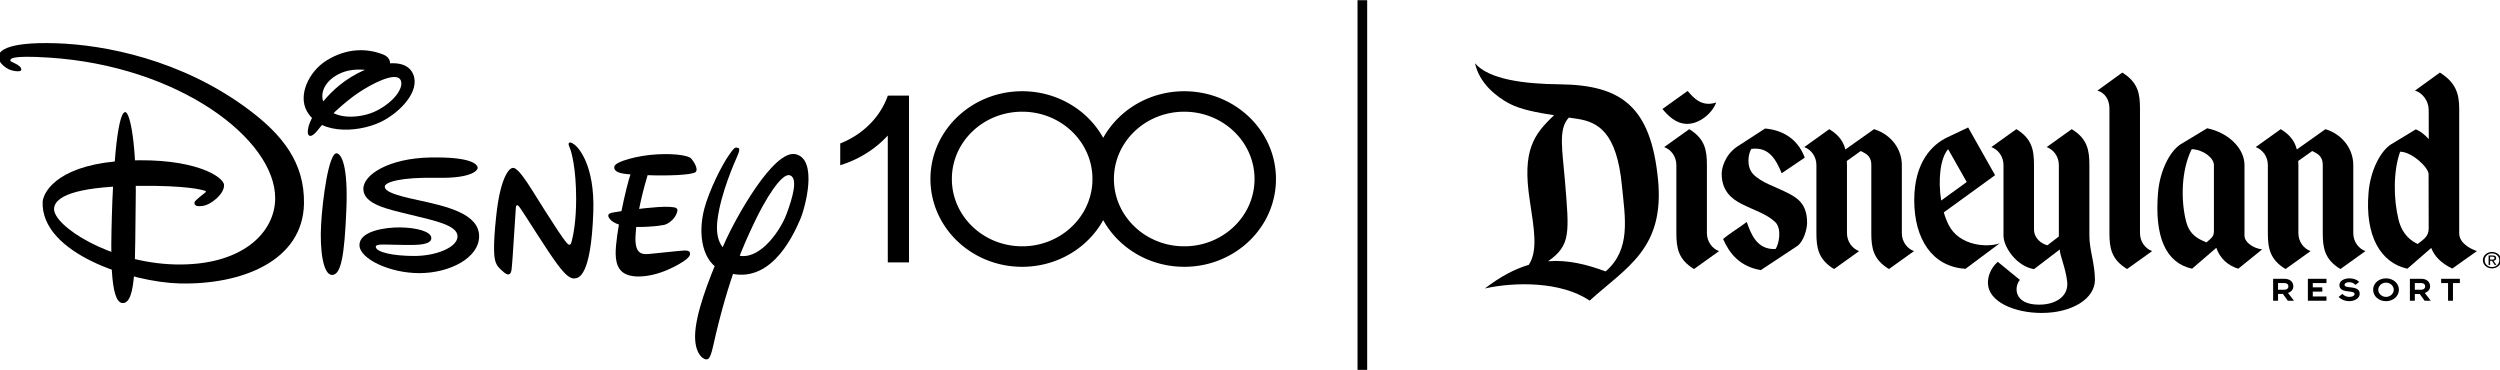 <?xml version="1.0" encoding="UTF-8" standalone="no"?> <svg xmlns:xlink="http://www.w3.org/1999/xlink" xmlns="http://www.w3.org/2000/svg" xmlns:svg="http://www.w3.org/2000/svg" xmlns:rdf="http://www.w3.org/1999/02/22-rdf-syntax-ns#" xmlns:cc="http://creativecommons.org/ns#" xmlns:dc="http://purl.org/dc/elements/1.1/" width="458.847" height="67.887" id="svg2" version="1.1"><defs id="defs4"><clipPath id="clipPath3694"><path id="path3696" d="m -3161.16,-128.607 h 460.32 v -436.8 h -460.32 z"></path></clipPath><clipPath id="clipPath3686"><path id="path3688" d="m 191.684,390.842 h 34.182 v 21.893 h -34.182 z"></path></clipPath><clipPath id="clipPath3458"><path id="path3460" d="m -4464.432,-1892.912 h 252 v -252 h -252 z"></path></clipPath><clipPath id="clipPath3450"><path id="path3452" d="m 146.182,577.103 h 34.182 v 21.893 h -34.182 z"></path></clipPath><clipPath id="clipPath3418"><path id="path3420" d="m 180.665,236.514 h 28.423 v 28.424 h -28.423 z"></path></clipPath><clipPath id="clipPath3410"><path id="path3412" d="m 180.665,236.514 h 28.423 v 28.424 h -28.423 z"></path></clipPath><clipPath id="clipPath3402"><path id="path3404" d="m 417.636,577.701 h 34.182 v 21.818 h -34.182 z"></path></clipPath><clipPath id="clipPath3300"><path id="path3302" d="M 26.302,82.225 H 355.83 V 85.06 H 26.302 Z"></path></clipPath><clipPath id="clipPath3286"><path id="path3288" d="M 26.302,85.06 H 355.83 v 51.732 H 26.302 Z"></path></clipPath><clipPath id="clipPath3272"><path id="path3274" d="M 26.302,136.792 H 355.83 v 51.732 H 26.302 Z"></path></clipPath><clipPath id="clipPath3258"><path id="path3260" d="M 26.302,188.525 H 355.83 v 51.732 H 26.302 Z"></path></clipPath><clipPath id="clipPath3244"><path id="path3246" d="M 26.302,82.225 H 355.83 V 85.06 H 26.302 Z"></path></clipPath><clipPath id="clipPath3230"><path id="path3232" d="M 26.302,85.06 H 355.83 v 51.732 H 26.302 Z"></path></clipPath><clipPath id="clipPath3216"><path id="path3218" d="M 26.302,136.792 H 355.83 v 51.732 H 26.302 Z"></path></clipPath><clipPath id="clipPath3202"><path id="path3204" d="M 26.302,188.525 H 355.83 v 51.732 H 26.302 Z"></path></clipPath><clipPath id="clipPath3194"><path id="path3196" d="M 276,200.545 H 516 V 339 H 276 Z"></path></clipPath><clipPath id="clipPath3132"><path id="path3134" d="m -7558.232,-2215.135 h 252 v -252 h -252 z"></path></clipPath><clipPath id="clipPath3124"><path id="path3126" d="m 577.846,204.088 h 20.282 v 18.787 h -20.282 z"></path></clipPath><clipPath id="clipPath3110"><path id="path3112" d="m -4204.357,-102.835 h 460.32 v -436.8 h -460.32 z"></path></clipPath><clipPath id="clipPath3102"><path id="path3104" d="m 574,170 h 26 v 25 h -26 z"></path></clipPath><clipPath id="clipPath3092"><path id="path3094" d="m 305.658,472.605 h 37.164 v 27.865 h -37.164 z"></path></clipPath><clipPath id="clipPath3084"><path id="path3086" d="m 305.658,472.605 h 37.164 v 27.865 h -37.164 z"></path></clipPath><clipPath id="clipPath3076"><path id="path3078" d="m 577.144,355.106 h 20.282 v 18.787 h -20.282 z"></path></clipPath><clipPath id="clipPath3060"><path id="path3062" d="m 302.126,272.412 h 28.423 v 28.424 h -28.423 z"></path></clipPath><clipPath id="clipPath3052"><path id="path3054" d="m 302.126,272.412 h 28.423 v 28.424 h -28.423 z"></path></clipPath><clipPath id="clipPath3044"><path id="path3046" d="m 577.342,137.906 h 20.282 v 18.787 h -20.282 z"></path></clipPath><clipPath id="clipPath3024"><path id="path3026" d="m 325.423,701.785 h 28.787 v 28.79 h -28.787 z"></path></clipPath><clipPath id="clipPath3016"><path id="path3018" d="m 325.423,701.785 h 28.787 v 28.79 h -28.787 z"></path></clipPath><clipPath id="clipPath3008"><path id="path3010" d="m 577.639,266.682 h 20.282 v 18.787 h -20.282 z"></path></clipPath><clipPath id="clipPath2894"><path id="path2896" d="m -682.43,-527.262 h 432 v 216 h -432 z"></path></clipPath><clipPath id="clipPath2886"><path id="path2888" d="m -654.604,-469.486 h 376.348 v 100.449 h -376.348 z"></path></clipPath><clipPath id="clipPath2878"><path id="path2880" d="m -654.604,-469.486 h 376.348 v 100.449 h -376.348 z"></path></clipPath><clipPath id="clipPath2870"><path id="path2872" d="m 540.5,488.584 h 238.013 v 70.022 H 540.5 Z"></path></clipPath><clipPath id="clipPath2832"><path id="path2834" d="M 0,0 H 792 V 612 H 0 Z"></path></clipPath><linearGradient xlink:href="#linearGradient3564" id="linearGradient3566" x1="477.59" y1="143.343" x2="443.597" y2="721.773" gradientUnits="userSpaceOnUse"></linearGradient><linearGradient id="linearGradient3564"><stop style="stop-color:#00efff;stop-opacity:1;" offset="0" id="stop3560"></stop><stop style="stop-color:#00efff;stop-opacity:0;" offset="1" id="stop3562"></stop></linearGradient><linearGradient xlink:href="#linearGradient9473" id="linearGradient9475" x1="533.236" y1="3.936" x2="532.102" y2="209.209" gradientUnits="userSpaceOnUse"></linearGradient><linearGradient id="linearGradient9473"><stop style="stop-color:#000000;stop-opacity:1;" offset="0" id="stop9469"></stop><stop style="stop-color:#ff00ff;stop-opacity:1" offset="1" id="stop9471"></stop></linearGradient><linearGradient xlink:href="#linearGradient12926" id="linearGradient12928" x1="561.212" y1="204.644" x2="588.915" y2="683.761" gradientUnits="userSpaceOnUse"></linearGradient><linearGradient id="linearGradient12926"><stop style="stop-color:#ffffff;stop-opacity:1;" offset="0" id="stop12922"></stop><stop style="stop-color:#e5e4e2;stop-opacity:0" offset="1" id="stop12924"></stop></linearGradient><linearGradient xlink:href="#linearGradient11778" id="linearGradient11780" x1="696.302" y1="87.703" x2="692.594" y2="243.072" gradientUnits="userSpaceOnUse"></linearGradient><linearGradient id="linearGradient11778"><stop style="stop-color:#ffffff;stop-opacity:1;" offset="0" id="stop11774"></stop><stop style="stop-color:#e5e4e2;stop-opacity:1" offset="1" id="stop11776"></stop></linearGradient><linearGradient xlink:href="#linearGradient11778" id="linearGradient12094" x1="503.196" y1="178.186" x2="512.402" y2="348.083" gradientUnits="userSpaceOnUse"></linearGradient><clipPath id="clipPath3317-6"><path d="m 453.391,221.186 h -66.778 v -76.8 h 66.778 z" id="path3319-4"></path></clipPath></defs><g id="layer1" transform="translate(-290.312,-69.931)"><g id="g1705" transform="translate(0,30.39)"><g id="g2866" transform="matrix(0.881,0,0,-0.864,82.559,527.94)" style="fill:#000000"><g id="g2868" clip-path="url(#clipPath2870)" transform="translate(-9.576,0.699)" style="fill:#000000"><g id="g2874" transform="matrix(0.568,0,0,-0.528,924.5,303.249)" style="fill:#000000"><g id="g2876" clip-path="url(#clipPath2878)" style="fill:#000000"><g id="g2882" style="fill:#000000"><g id="g2884" clip-path="url(#clipPath2886)" style="fill:#000000"><g id="g2890" style="fill:#000000"><g id="g2892" clip-path="url(#clipPath2894)" style="fill:#000000"><path d="m -357.803,-381.053 c 1.139,0 1.535,0.687 1.535,1.338 0,0.639 -0.396,1.332 -1.535,1.332 h -2.277 v -2.67 z m -3.981,-1.721 h -0.097 v 8.826 h 1.801 v -2.722 h 1.787 c 0.06,0.103 1.799,2.722 1.799,2.722 h 2.261 c 0,0 -2.068,-2.949 -2.201,-3.142 1.197,-0.408 1.965,-1.432 1.965,-2.625 0,-1.832 -1.283,-3.059 -3.203,-3.059 h -4.112" style="fill:#000000;fill-opacity:1;fill-rule:nonzero;stroke:none" id="path2898"></path><path d="m -342.412,-382.774 h -6.725 v 8.826 h 6.824 v -1.714 h -5.025 v -1.952 h 3.502 v -1.72 h -3.502 v -1.719 h 5.025 v -1.721 z" style="fill:#000000;fill-opacity:1;fill-rule:nonzero;stroke:none" id="path2900"></path><path d="m -337.571,-380.254 c 0,2.115 1.938,2.373 3.498,2.578 1.106,0.146 2.065,0.277 2.065,1.004 0,0.719 -0.748,1.174 -1.961,1.185 -0.883,0 -1.795,-0.41 -2.463,-1.14 l -0.076,-0.065 -1.371,1.219 0.084,0.084 c 0.98,1.023 2.357,1.619 3.771,1.619 1.891,0 3.903,-1.041 3.903,-2.988 0,-2.152 -1.94,-2.395 -3.504,-2.594 -1.108,-0.14 -2.063,-0.262 -2.063,-0.98 0,-0.537 0.529,-1.069 1.705,-1.069 0.871,0 1.551,0.299 2.262,1 l 0.078,0.073 1.336,-1.2 -0.084,-0.078 c -0.875,-0.9 -2.057,-1.349 -3.51,-1.349 -2.091,0 -3.67,1.162 -3.67,2.701" style="fill:#000000;fill-opacity:1;fill-rule:nonzero;stroke:none" id="path2902"></path><path d="m -320.475,-375.487 c -1.543,0 -2.846,-1.32 -2.846,-2.873 0,-1.556 1.303,-2.871 2.846,-2.871 1.539,0 2.84,1.315 2.84,2.871 0,1.553 -1.301,2.873 -2.84,2.873 m 0,-7.468 c -2.65,0 -4.73,2.017 -4.73,4.595 0,2.573 2.08,4.59 4.73,4.59 2.65,0 4.729,-2.017 4.729,-4.59 0,-2.578 -2.079,-4.595 -4.729,-4.595" style="fill:#000000;fill-opacity:1;fill-rule:nonzero;stroke:none" id="path2904"></path><path d="m -307.627,-378.383 h -2.282 v -2.67 h 2.282 c 1.123,0 1.523,0.687 1.523,1.338 0,0.639 -0.4,1.332 -1.523,1.332 m 1.357,1.293 c 1.201,-0.408 1.969,-1.432 1.969,-2.625 0,-1.832 -1.285,-3.059 -3.197,-3.059 h -4.221 v 8.826 h 1.81 v -2.722 h 1.792 c 0.058,0.103 1.796,2.722 1.796,2.722 h 2.258 c 0,0 -2.064,-2.949 -2.207,-3.142" style="fill:#000000;fill-opacity:1;fill-rule:nonzero;stroke:none" id="path2906"></path><path d="m -293.498,-382.774 h -6.75 v 1.721 h 2.527 v 7.105 h 1.799 v -7.105 h 2.529 v -1.721 z" style="fill:#000000;fill-opacity:1;fill-rule:nonzero;stroke:none" id="path2908"></path><path d="m -282.293,-390.487 v -1.181 h 0.793 c 0.396,0 0.814,0.09 0.814,0.558 0,0.592 -0.424,0.623 -0.908,0.623 z m 0,0.487 h 0.67 l 1.006,1.658 h 0.64 l -1.088,-1.68 c 0.567,-0.068 0.987,-0.367 0.987,-1.053 0,-0.755 -0.442,-1.093 -1.34,-1.093 h -1.434 v 3.826 h 0.559 V -390 m 0.699,3.047 c 1.797,0 3.338,-1.389 3.338,-3.301 0,-1.914 -1.541,-3.315 -3.338,-3.315 -1.816,0 -3.361,1.401 -3.361,3.315 0,1.912 1.545,3.301 3.361,3.301 m -2.695,-3.301 c 0,-1.576 1.191,-2.74 2.695,-2.74 1.494,0 2.668,1.164 2.668,2.74 0,1.586 -1.174,2.746 -2.668,2.746 -1.504,0 -2.695,-1.16 -2.695,-2.746" style="fill:#000000;fill-opacity:1;fill-rule:nonzero;stroke:none" id="path2910"></path><path d="m -620.181,-447.634 c -4.009,4.562 -2.361,13.117 -1.442,25.482 1.535,20.734 2.259,25.892 -6.198,32.322 7.245,-0.637 14.094,1.252 21.13,4.084 9.388,-8.928 7.115,-21.532 5.961,-34.48 -1.879,-21.482 -8.738,-25.565 -16.175,-26.873 -1.094,-0.189 -2.184,-0.355 -3.276,-0.535 m -21.74,-5.583 c -4.888,-2.81 -11.121,-8.236 -12.683,-16.269 5.064,6.544 18.16,8.328 31.058,8.467 22.563,0.269 33.378,8.841 36.046,38.164 2.527,27.999 -11.475,35.347 -25.064,48.866 -10.532,-7.836 -27.609,-7.558 -38.427,-4.896 5.774,-4.881 11.081,-7.885 16.115,-9.518 3.352,-5.736 1.998,-13.964 0.306,-26.224 -2.735,-19.787 1.449,-26.186 8.953,-33.95 -6.346,-1.092 -12.206,-2.294 -16.304,-4.64" style="fill:#000000;fill-opacity:1;fill-rule:nonzero;stroke:none" id="path2912"></path><path d="m -548.225,-443.225 c 5.529,0.504 11.741,3.384 14.556,11.7 l -8.463,6.287 c -2.064,-5.409 -4.584,-10.742 -11.138,-9.8 -1.024,1.673 -2.031,7.145 0.767,10.254 3.079,3.411 7.893,4.845 12.515,7.444 3.594,2.01 7.181,4.371 7.181,12.072 0,2.24 -1.142,7.529 -3.792,9.44 l -13.179,9.552 c -7.796,-1.404 -11.56,-6.818 -13.84,-12.509 2.738,-2.536 5.802,-4.405 8.67,-6.85 1.481,4.486 3.587,11.305 10.588,10.873 1.317,-2.104 2.277,-8.229 -0.085,-10.764 -3.124,-3.361 -7.895,-4.836 -12.524,-7.443 -3.579,-2.01 -7.17,-5.238 -7.17,-12.08 0,-2.224 1.136,-7.433 5.601,-10.848 z" style="fill:#000000;fill-opacity:1;fill-rule:nonzero;stroke:none" id="path2914"></path><path d="m -518.237,-430.184 c 0.026,0.545 0.053,1.094 0.053,1.653 v 27.382 c 0,3.424 1.923,6.229 4.456,7.237 l -9.19,7.212 c -5.779,-3.839 -6.477,-8.488 -6.478,-14.449 v -27.382 c 0,-3.423 -1.923,-6.23 -4.455,-7.233 l 9.177,-7.214 c 3.562,2.373 5.182,5.078 5.907,8.177 l 10.508,-8.177 c 6.389,2.173 10.199,8.127 10.199,14.447 v 27.38 c 0,3.426 1.917,6.231 4.46,7.239 l -9.191,7.212 c -5.782,-3.839 -6.468,-8.488 -6.468,-14.449 v -27.382 c 0,-4.001 -2.389,-4.749 -3.871,-5.654 z" style="fill:#000000;fill-opacity:1;fill-rule:nonzero;stroke:none" id="path2916"></path><path d="m -483.632,-414.264 9.369,-7.456 -6.821,-13.207 c -2.931,3.646 -3.744,12.505 -2.548,20.663 m 0.966,4.77 c 0.467,1.806 1.061,3.496 1.761,5.021 3.938,8.568 14.27,9.176 18.729,7.43 l -12.522,10.244 c -12.251,-0.785 -18.814,-12.082 -18.814,-27.57 -0.005,-15.22 6.465,-22.399 12.217,-25.359 l 7.556,-3.926 9.877,19.197 -18.804,14.963" style="fill:#000000;fill-opacity:1;fill-rule:nonzero;stroke:none" id="path2918"></path><path d="m -465.239,-435.764 9.19,-7.214 c 5.767,3.847 6.461,8.488 6.461,14.447 v 25.802 c 0,3.676 2.605,5.783 4.904,6.479 l 4.211,-3.549 v -28.732 c 0,-3.423 -1.924,-6.23 -4.469,-7.233 l 9.192,-7.214 c 5.773,3.847 6.476,8.488 6.476,14.447 v 28.429 c 0,5.772 2.033,11.194 2.033,17.783 0,7.455 -8.251,13.282 -19.535,13.282 -10.068,0 -19.468,-4.522 -19.703,-11.807 -0.093,-2.594 0.805,-6.041 3.604,-8.764 l 8.119,7.289 c -2.172,2.7 -2.348,9.95 7.015,9.95 6.479,0 10.932,-3.651 10.325,-9.262 -0.606,-5.779 -2.715,-10.467 -2.715,-12.942 l -9.457,7.913 c -6.555,-1.192 -11.188,-9.067 -11.188,-13.442 v -28.429 c 0,-3.423 -1.92,-6.23 -4.463,-7.233" style="fill:#000000;fill-opacity:1;fill-rule:nonzero;stroke:none" id="path2920"></path><path d="m -406.254,-393.922 -9.194,7.222 c -5.773,-3.839 -6.472,-8.488 -6.472,-14.451 v -50.132 c 0,-3.423 -1.565,-6.324 -4.412,-7.207 l 9.129,-7.246 c 5.787,3.941 6.486,8.485 6.486,14.453 v 50.132 c 0,3.426 1.922,6.231 4.463,7.229" style="fill:#000000;fill-opacity:1;fill-rule:nonzero;stroke:none" id="path2922"></path><path d="m -383.598,-428.531 c 0,-2.904 -3.936,-6.23 -8.148,-6.396 -3.924,8.661 -3.987,20.649 -2.082,28.958 1.398,6.123 5.154,7.363 7.474,8.568 2.586,-2.355 2.756,-2.701 2.756,-5.152 z m -8.012,41.697 c -9.752,-2.332 -13.861,-13.088 -12.468,-30.774 0.679,-8.58 4.246,-16.402 8.226,-19.25 l 9.781,-6.478 c 7.739,1.748 13.686,8.051 13.686,14.805 v 28.429 c 0,2.539 3.059,5.043 6.473,5.5 l -8.754,7.768 c -3.858,-1.278 -6.744,-4.207 -8.053,-8.403 l -8.891,8.403" style="fill:#000000;fill-opacity:1;fill-rule:nonzero;stroke:none" id="path2924"></path><path d="m -352.664,-430.184 c 0.021,0.545 0.047,1.094 0.047,1.653 v 27.38 c 0,3.426 1.925,6.231 4.47,7.239 l -9.183,7.212 c -5.778,-3.839 -6.485,-8.488 -6.485,-14.451 v -27.38 c 0,-3.423 -1.926,-6.23 -4.457,-7.233 l 9.182,-7.214 c 3.562,2.373 5.193,5.078 5.902,8.177 l 10.502,-8.177 c 6.387,2.169 10.201,8.127 10.205,14.447 v 27.38 c 0,3.426 1.92,6.231 4.457,7.239 l -9.183,7.212 c -5.778,-3.839 -6.471,-8.488 -6.471,-14.451 v -27.38 c 0,-4.001 -2.385,-4.749 -3.863,-5.654 z" style="fill:#000000;fill-opacity:1;fill-rule:nonzero;stroke:none" id="path2926"></path><path d="m -309.551,-442.896 -9.102,6.038 c -3.988,2.848 -7.547,10.67 -8.22,19.25 -1.411,17.686 4.49,28.442 14.236,30.774 l 8.744,-8.346 c 1.172,3.309 3.574,6.107 7.727,8.295 l 9.011,-7.027 c -2.531,-1.008 -6.476,-3.219 -6.476,-7.239 v -50.132 c 0,-5.968 -1.307,-10.512 -7.09,-14.453 l -9.129,7.246 c 2.834,0.883 5.027,4.297 5.027,7.717 l 0.032,11.794 c -1.285,-1.611 -3.176,-3.269 -4.76,-3.917 m 4.728,39.816 c 0,2.978 -1.396,4.117 -4.029,6.304 -2.314,-1.213 -5.609,-3.584 -7.006,-9.713 -1.904,-8.316 -2.002,-19.524 0.563,-27.424 4.25,0.033 10.435,6.324 10.435,9.044 l 0.037,21.789" style="fill:#000000;fill-opacity:1;fill-rule:nonzero;stroke:none" id="path2928"></path><path d="m -565.097,-393.912 -9.19,7.212 c -5.783,-3.839 -6.475,-8.488 -6.475,-14.449 v -27.382 c 0,-3.423 -1.925,-6.23 -4.464,-7.233 l 9.184,-7.214 c 5.776,3.852 6.485,8.488 6.485,14.447 v 27.382 c 0,3.424 1.922,6.229 4.46,7.237" style="fill:#000000;fill-opacity:1;fill-rule:nonzero;stroke:none" id="path2930"></path><path d="m -576.625,-458.353 -9.243,7.263 c 1.901,2.464 4.8,5.988 9.113,5.988 4.308,0 8.996,-3.98 10.617,-8.6 -5.341,1.905 -8.246,-1.789 -10.487,-4.651" style="fill:#000000;fill-opacity:1;fill-rule:nonzero;stroke:none" id="path2932"></path></g></g></g></g></g></g></g></g><g id="g967" transform="matrix(0.963,0,0,0.959,1342.846,-48.323)" style="fill:#000000;fill-opacity:1"><g id="g2300" style="fill:#000000;fill-opacity:1" transform="matrix(0.998,0,0,1,-1.267,0)"><g id="g3891" style="fill:#000000;fill-opacity:1"><g id="g11360" style="fill:#000000" transform="matrix(0.548,0,0,0.57,-1112.099,-16.648)"><g id="g1489" transform="matrix(0.419,0,0,0.41,58.694,203.392)"><g id="g1" transform="matrix(1.063,0,0,1,-62.579,-9.497)" style="fill:#000000;fill-opacity:1"><path id="path6" fill="#000000" fill-rule="evenodd" stroke="none" d="m 696.304,191.593 -0.002,-103.89 -0.179,0.201 c -0.099,0.111 -0.539,0.595 -0.979,1.076 -0.44,0.481 -1.357,1.44 -2.039,2.131 -0.682,0.691 -1.551,1.55 -1.933,1.91 -0.381,0.36 -1.035,0.963 -1.453,1.34 -0.418,0.377 -1.102,0.98 -1.519,1.34 -0.418,0.36 -1.102,0.934 -1.519,1.276 -0.418,0.342 -1.114,0.899 -1.546,1.236 -0.432,0.338 -1.128,0.868 -1.546,1.179 -0.418,0.311 -1.102,0.807 -1.519,1.104 -0.418,0.296 -1.162,0.809 -1.653,1.14 -0.491,0.331 -1.223,0.813 -1.626,1.072 -0.403,0.259 -1.111,0.701 -1.573,0.982 -0.462,0.281 -1.194,0.717 -1.626,0.968 -0.432,0.251 -1.056,0.605 -1.386,0.787 -0.33,0.182 -0.882,0.482 -1.226,0.668 -0.345,0.185 -1.013,0.533 -1.487,0.772 -0.473,0.239 -1.193,0.596 -1.601,0.794 -0.407,0.197 -1.154,0.547 -1.659,0.777 -0.505,0.23 -1.32,0.59 -1.811,0.801 -0.491,0.21 -1.301,0.546 -1.799,0.746 -0.498,0.2 -1.278,0.503 -1.733,0.673 -0.455,0.171 -1.144,0.422 -1.533,0.56 -0.389,0.137 -0.994,0.347 -1.346,0.465 -0.352,0.119 -0.703,0.235 -0.78,0.258 l -0.14,0.042 0.007,-8.917 0.007,-8.917 0.373,-0.157 c 0.205,-0.086 0.619,-0.264 0.92,-0.395 0.301,-0.131 0.798,-0.353 1.106,-0.494 0.308,-0.141 0.824,-0.383 1.146,-0.537 0.323,-0.155 0.916,-0.448 1.32,-0.652 0.403,-0.204 1.026,-0.528 1.384,-0.72 0.358,-0.192 0.91,-0.495 1.226,-0.674 0.316,-0.178 0.833,-0.476 1.148,-0.662 0.315,-0.185 0.819,-0.489 1.12,-0.674 0.301,-0.185 0.81,-0.506 1.133,-0.713 0.323,-0.207 0.82,-0.534 1.106,-0.726 0.286,-0.192 0.73,-0.496 0.986,-0.675 0.257,-0.179 0.658,-0.464 0.893,-0.633 0.235,-0.169 0.654,-0.478 0.933,-0.687 0.279,-0.208 0.716,-0.542 0.973,-0.741 0.257,-0.2 0.64,-0.503 0.853,-0.674 0.213,-0.171 0.554,-0.45 0.76,-0.62 0.205,-0.17 0.565,-0.472 0.8,-0.673 0.235,-0.201 0.624,-0.54 0.866,-0.754 0.242,-0.214 0.632,-0.566 0.866,-0.781 0.234,-0.215 0.624,-0.579 0.866,-0.807 0.242,-0.229 0.873,-0.853 1.402,-1.387 0.529,-0.534 1.153,-1.177 1.386,-1.43 0.234,-0.252 0.635,-0.695 0.893,-0.983 0.257,-0.288 0.66,-0.748 0.895,-1.022 0.235,-0.274 0.606,-0.716 0.826,-0.983 0.219,-0.267 0.585,-0.721 0.813,-1.01 0.228,-0.289 0.595,-0.763 0.816,-1.054 0.221,-0.291 0.574,-0.77 0.786,-1.064 0.212,-0.294 0.541,-0.758 0.732,-1.032 0.19,-0.274 0.507,-0.74 0.703,-1.037 0.196,-0.296 0.497,-0.757 0.667,-1.023 0.171,-0.267 0.454,-0.721 0.63,-1.01 0.176,-0.289 0.451,-0.749 0.612,-1.023 0.161,-0.274 0.432,-0.746 0.602,-1.05 0.17,-0.304 0.455,-0.825 0.632,-1.158 0.178,-0.333 0.493,-0.945 0.7,-1.36 0.207,-0.415 0.5,-1.016 0.651,-1.336 0.15,-0.32 0.366,-0.786 0.478,-1.037 0.112,-0.25 0.33,-0.752 0.485,-1.114 0.154,-0.363 0.38,-0.909 0.503,-1.215 0.122,-0.305 0.326,-0.832 0.453,-1.171 0.127,-0.339 0.338,-0.919 0.469,-1.289 0.131,-0.37 0.252,-0.731 0.27,-0.801 0.032,-0.128 0.032,-0.128 8.329,-0.128 h 8.297 v 68.295 68.295 h -8.304 z" style="fill:#000000;fill-opacity:1"></path><path id="path7" fill="#000000" fill-rule="evenodd" stroke="none" d="m 864.835,157.017 c -0.552,1.015 -0.883,1.606 -1.09,1.969 -0.208,0.363 -0.522,0.902 -0.7,1.198 -0.177,0.296 -0.469,0.775 -0.649,1.064 -0.179,0.289 -0.503,0.798 -0.718,1.131 -0.216,0.333 -0.586,0.893 -0.823,1.245 -0.237,0.352 -0.658,0.957 -0.935,1.346 -0.277,0.389 -0.739,1.022 -1.028,1.407 -0.288,0.385 -0.769,1.011 -1.068,1.392 -0.299,0.381 -0.777,0.974 -1.062,1.319 -0.285,0.345 -0.786,0.936 -1.113,1.314 -0.327,0.378 -0.854,0.971 -1.17,1.319 -0.316,0.348 -0.831,0.899 -1.145,1.225 -0.313,0.326 -0.906,0.928 -1.317,1.339 -0.411,0.411 -0.942,0.932 -1.179,1.158 -0.237,0.226 -0.697,0.654 -1.021,0.951 -0.325,0.297 -0.79,0.715 -1.034,0.929 -0.244,0.214 -0.637,0.554 -0.874,0.756 -0.236,0.202 -0.678,0.572 -0.981,0.821 -0.303,0.25 -0.854,0.691 -1.223,0.982 -0.369,0.29 -0.962,0.745 -1.317,1.011 -0.355,0.266 -0.96,0.708 -1.344,0.983 -0.384,0.275 -1.032,0.725 -1.44,1 -0.408,0.276 -1.053,0.702 -1.434,0.948 -0.381,0.246 -1.032,0.653 -1.446,0.906 -0.414,0.253 -1.069,0.642 -1.455,0.865 -0.386,0.223 -1.022,0.581 -1.414,0.796 -0.392,0.215 -1.087,0.585 -1.546,0.823 -0.458,0.238 -1.22,0.619 -1.693,0.847 -0.473,0.228 -1.23,0.582 -1.683,0.787 -0.452,0.204 -1.172,0.519 -1.599,0.7 -0.427,0.181 -1.17,0.484 -1.65,0.673 -0.48,0.189 -1.23,0.474 -1.666,0.633 -0.436,0.159 -1.186,0.422 -1.667,0.584 -0.48,0.162 -1.279,0.42 -1.774,0.573 -0.495,0.153 -1.269,0.382 -1.72,0.508 -0.451,0.126 -1.201,0.327 -1.667,0.446 -0.466,0.119 -1.24,0.306 -1.72,0.416 -0.48,0.11 -1.267,0.28 -1.747,0.377 -0.48,0.097 -1.249,0.244 -1.707,0.325 -0.458,0.082 -1.237,0.209 -1.729,0.284 -0.493,0.075 -1.321,0.189 -1.841,0.255 -0.52,0.065 -1.314,0.156 -1.765,0.201 -0.451,0.045 -1.207,0.112 -1.68,0.149 -0.473,0.037 -1.332,0.091 -1.908,0.12 -0.577,0.029 -1.441,0.06 -1.922,0.068 -0.48,0.008 -1.085,0.018 -1.344,0.021 -0.259,0.004 -1.014,-0.002 -1.679,-0.012 -0.665,-0.01 -1.705,-0.044 -2.312,-0.075 -0.607,-0.031 -1.49,-0.087 -1.963,-0.123 -0.473,-0.037 -1.277,-0.109 -1.787,-0.161 -0.51,-0.052 -1.308,-0.143 -1.774,-0.203 -0.466,-0.06 -1.167,-0.157 -1.559,-0.216 -0.392,-0.059 -0.997,-0.156 -1.344,-0.215 -0.347,-0.059 -0.922,-0.162 -1.277,-0.228 -0.355,-0.066 -0.99,-0.192 -1.411,-0.28 -0.421,-0.088 -1.111,-0.24 -1.532,-0.338 -0.421,-0.098 -1.141,-0.274 -1.599,-0.391 -0.458,-0.117 -1.238,-0.328 -1.734,-0.468 -0.495,-0.14 -1.269,-0.37 -1.72,-0.511 -0.451,-0.141 -1.195,-0.383 -1.653,-0.537 -0.458,-0.154 -1.19,-0.41 -1.626,-0.57 -0.436,-0.159 -1.101,-0.411 -1.478,-0.559 -0.377,-0.148 -0.959,-0.383 -1.294,-0.521 -0.335,-0.139 -0.885,-0.372 -1.223,-0.518 -0.338,-0.147 -0.892,-0.394 -1.232,-0.549 -0.34,-0.155 -0.981,-0.458 -1.425,-0.672 -0.443,-0.214 -1.181,-0.584 -1.64,-0.821 -0.458,-0.238 -1.144,-0.603 -1.525,-0.811 -0.38,-0.209 -1.021,-0.569 -1.425,-0.802 -0.403,-0.233 -1.057,-0.621 -1.452,-0.862 -0.396,-0.241 -1.024,-0.635 -1.398,-0.874 -0.373,-0.239 -1.011,-0.66 -1.418,-0.935 -0.406,-0.275 -1.054,-0.723 -1.438,-0.996 -0.384,-0.273 -1.05,-0.76 -1.478,-1.082 -0.429,-0.322 -1.082,-0.825 -1.451,-1.118 -0.37,-0.293 -0.95,-0.763 -1.29,-1.045 -0.34,-0.282 -0.927,-0.781 -1.304,-1.109 -0.377,-0.328 -0.964,-0.85 -1.304,-1.161 -0.34,-0.311 -0.902,-0.839 -1.25,-1.173 -0.347,-0.335 -0.949,-0.928 -1.336,-1.318 -0.388,-0.39 -0.9,-0.915 -1.138,-1.167 -0.238,-0.252 -0.703,-0.755 -1.032,-1.117 -0.329,-0.363 -0.814,-0.908 -1.077,-1.212 -0.263,-0.304 -0.71,-0.831 -0.992,-1.171 -0.283,-0.341 -0.659,-0.801 -0.837,-1.023 -0.178,-0.222 -0.516,-0.652 -0.751,-0.956 -0.236,-0.304 -0.635,-0.831 -0.887,-1.171 -0.252,-0.341 -0.677,-0.928 -0.943,-1.306 -0.266,-0.378 -0.696,-1.002 -0.955,-1.387 -0.259,-0.385 -0.676,-1.021 -0.927,-1.414 -0.251,-0.392 -0.661,-1.053 -0.913,-1.467 -0.251,-0.415 -0.651,-1.093 -0.888,-1.508 -0.237,-0.415 -0.625,-1.111 -0.861,-1.548 -0.236,-0.437 -0.599,-1.127 -0.808,-1.535 -0.208,-0.407 -0.544,-1.086 -0.746,-1.508 -0.202,-0.422 -0.535,-1.138 -0.739,-1.591 -0.204,-0.453 -0.519,-1.174 -0.699,-1.602 -0.18,-0.428 -0.483,-1.172 -0.672,-1.653 -0.189,-0.481 -0.467,-1.214 -0.618,-1.629 -0.151,-0.415 -0.395,-1.111 -0.543,-1.546 -0.148,-0.436 -0.383,-1.157 -0.522,-1.602 -0.14,-0.445 -0.374,-1.23 -0.521,-1.743 -0.147,-0.514 -0.371,-1.34 -0.497,-1.836 -0.126,-0.496 -0.314,-1.268 -0.418,-1.715 -0.103,-0.447 -0.271,-1.22 -0.374,-1.718 -0.102,-0.498 -0.254,-1.288 -0.338,-1.754 -0.084,-0.466 -0.212,-1.236 -0.285,-1.71 -0.073,-0.474 -0.187,-1.286 -0.254,-1.804 -0.067,-0.518 -0.163,-1.354 -0.214,-1.858 -0.051,-0.503 -0.124,-1.308 -0.161,-1.788 -0.037,-0.48 -0.091,-1.34 -0.12,-1.912 -0.029,-0.572 -0.066,-1.609 -0.082,-2.305 -0.016,-0.696 -0.022,-1.653 -0.013,-2.127 0.009,-0.474 0.028,-1.213 0.041,-1.642 0.013,-0.429 0.037,-1.06 0.053,-1.4 0.016,-0.341 0.046,-0.853 0.068,-1.138 0.022,-0.285 0.058,-0.752 0.081,-1.037 0.022,-0.285 0.083,-0.93 0.134,-1.434 0.051,-0.503 0.148,-1.34 0.215,-1.858 0.067,-0.518 0.182,-1.334 0.256,-1.813 0.074,-0.479 0.2,-1.236 0.28,-1.683 0.08,-0.447 0.225,-1.206 0.323,-1.687 0.098,-0.481 0.274,-1.289 0.39,-1.796 0.117,-0.506 0.31,-1.3 0.43,-1.764 0.12,-0.463 0.331,-1.243 0.47,-1.731 0.139,-0.489 0.379,-1.294 0.534,-1.791 0.155,-0.496 0.408,-1.272 0.563,-1.723 0.155,-0.452 0.399,-1.142 0.542,-1.535 0.144,-0.392 0.382,-1.022 0.531,-1.4 0.148,-0.378 0.369,-0.929 0.492,-1.225 0.122,-0.296 0.337,-0.805 0.477,-1.131 0.14,-0.326 0.378,-0.865 0.529,-1.198 0.151,-0.333 0.437,-0.945 0.636,-1.36 0.199,-0.415 0.556,-1.135 0.794,-1.601 0.238,-0.466 0.612,-1.178 0.831,-1.583 0.22,-0.405 0.595,-1.077 0.833,-1.493 0.239,-0.417 0.636,-1.092 0.884,-1.5 0.248,-0.408 0.669,-1.084 0.936,-1.502 0.267,-0.418 0.718,-1.102 1.002,-1.521 0.284,-0.419 0.71,-1.035 0.948,-1.368 0.237,-0.333 0.658,-0.911 0.934,-1.283 0.277,-0.373 0.748,-0.99 1.048,-1.373 0.3,-0.383 0.769,-0.968 1.042,-1.302 0.274,-0.333 0.679,-0.818 0.901,-1.077 0.222,-0.259 0.569,-0.659 0.771,-0.889 0.202,-0.23 0.571,-0.641 0.821,-0.915 0.25,-0.274 0.701,-0.759 1.003,-1.077 0.302,-0.318 0.865,-0.894 1.25,-1.28 0.386,-0.386 0.949,-0.937 1.252,-1.225 0.303,-0.288 0.835,-0.784 1.183,-1.101 0.347,-0.317 0.934,-0.839 1.304,-1.159 0.37,-0.321 0.986,-0.843 1.371,-1.16 0.384,-0.317 1.001,-0.814 1.371,-1.105 0.37,-0.29 1.005,-0.776 1.411,-1.079 0.407,-0.303 1.048,-0.77 1.425,-1.037 0.377,-0.267 1.054,-0.733 1.505,-1.036 0.451,-0.302 1.098,-0.727 1.438,-0.943 0.34,-0.216 0.957,-0.598 1.371,-0.849 0.414,-0.251 1.103,-0.657 1.532,-0.902 0.429,-0.245 1.106,-0.624 1.505,-0.841 0.399,-0.217 1.324,-0.694 2.056,-1.06 0.732,-0.366 1.621,-0.797 1.976,-0.959 0.355,-0.162 0.869,-0.393 1.142,-0.514 0.274,-0.121 0.788,-0.343 1.142,-0.492 0.355,-0.149 0.996,-0.41 1.425,-0.58 0.429,-0.169 1.167,-0.45 1.64,-0.624 0.473,-0.174 1.235,-0.442 1.693,-0.597 0.458,-0.154 1.202,-0.396 1.653,-0.537 0.451,-0.141 1.225,-0.371 1.72,-0.512 0.495,-0.14 1.3,-0.357 1.787,-0.482 0.488,-0.125 1.28,-0.317 1.761,-0.428 0.48,-0.11 1.261,-0.279 1.734,-0.376 0.473,-0.096 1.235,-0.242 1.693,-0.323 0.458,-0.081 1.236,-0.21 1.728,-0.285 0.492,-0.076 1.321,-0.191 1.841,-0.257 0.52,-0.066 1.376,-0.162 1.901,-0.214 0.525,-0.052 1.359,-0.124 1.855,-0.161 0.495,-0.037 1.287,-0.086 1.761,-0.108 0.473,-0.023 1.296,-0.053 1.828,-0.068 0.532,-0.015 1.306,-0.027 1.72,-0.027 0.414,1.6e-5 1.194,0.012 1.734,0.027 0.54,0.015 1.362,0.045 1.828,0.068 0.466,0.023 1.258,0.072 1.76,0.109 0.503,0.037 1.337,0.11 1.855,0.161 0.517,0.052 1.279,0.136 1.693,0.188 0.414,0.052 1.049,0.137 1.411,0.189 0.362,0.052 0.949,0.142 1.304,0.2 0.355,0.058 0.947,0.16 1.317,0.227 0.37,0.067 1.035,0.195 1.478,0.285 0.443,0.09 1.127,0.237 1.519,0.326 0.392,0.089 1.003,0.235 1.357,0.323 0.355,0.088 0.917,0.233 1.25,0.32 0.333,0.088 0.942,0.257 1.354,0.376 0.412,0.119 1.096,0.325 1.519,0.457 0.423,0.132 1.131,0.362 1.573,0.511 0.442,0.149 1.107,0.381 1.478,0.516 0.371,0.135 0.953,0.353 1.293,0.484 0.34,0.131 0.914,0.359 1.277,0.506 0.362,0.147 0.955,0.395 1.317,0.55 0.362,0.155 1.015,0.446 1.451,0.646 0.436,0.2 1.119,0.521 1.519,0.714 0.399,0.193 1.076,0.532 1.505,0.753 0.429,0.221 1.118,0.587 1.532,0.813 0.414,0.226 1.067,0.593 1.451,0.815 0.384,0.222 1.019,0.598 1.411,0.836 0.392,0.238 1.033,0.638 1.425,0.889 0.392,0.251 1.062,0.693 1.491,0.981 0.428,0.289 1.093,0.75 1.478,1.025 0.385,0.275 1.014,0.736 1.399,1.024 0.384,0.288 0.892,0.676 1.129,0.862 0.237,0.186 0.648,0.513 0.914,0.728 0.266,0.214 0.702,0.572 0.968,0.794 0.266,0.222 0.746,0.632 1.067,0.911 0.321,0.279 0.877,0.775 1.236,1.103 0.359,0.328 0.98,0.909 1.379,1.29 0.399,0.382 0.974,0.946 1.279,1.254 0.304,0.308 0.783,0.803 1.064,1.099 0.281,0.296 0.773,0.827 1.093,1.18 0.32,0.353 0.809,0.903 1.087,1.224 0.277,0.321 0.656,0.765 0.841,0.988 0.185,0.223 0.476,0.574 0.645,0.782 0.169,0.207 0.527,0.656 0.794,0.996 0.267,0.341 0.721,0.934 1.009,1.319 0.288,0.385 0.747,1.015 1.021,1.4 0.273,0.385 0.712,1.018 0.974,1.407 0.263,0.389 0.666,1.001 0.897,1.36 0.231,0.359 0.56,0.883 0.733,1.164 0.172,0.281 0.447,0.736 0.611,1.01 0.164,0.274 0.477,0.814 0.697,1.201 0.22,0.386 0.527,0.94 0.682,1.231 0.155,0.291 0.289,0.529 0.298,0.529 0.009,5.19e-4 0.165,-0.275 0.347,-0.612 0.182,-0.337 0.494,-0.897 0.693,-1.245 0.199,-0.348 0.513,-0.887 0.699,-1.198 0.185,-0.311 0.505,-0.835 0.709,-1.164 0.205,-0.329 0.551,-0.874 0.769,-1.212 0.219,-0.337 0.605,-0.918 0.858,-1.29 0.253,-0.372 0.659,-0.954 0.901,-1.292 0.242,-0.339 0.67,-0.925 0.952,-1.302 0.281,-0.378 0.745,-0.983 1.031,-1.346 0.285,-0.363 0.768,-0.963 1.073,-1.333 0.304,-0.37 0.827,-0.988 1.161,-1.373 0.334,-0.385 0.866,-0.985 1.183,-1.333 0.317,-0.348 0.85,-0.917 1.185,-1.265 0.335,-0.348 0.922,-0.945 1.304,-1.326 0.382,-0.381 0.9,-0.888 1.151,-1.127 0.251,-0.239 0.753,-0.704 1.115,-1.034 0.362,-0.33 0.953,-0.855 1.313,-1.168 0.36,-0.312 0.953,-0.814 1.317,-1.115 0.364,-0.301 0.953,-0.776 1.308,-1.056 0.355,-0.279 0.954,-0.74 1.331,-1.022 0.377,-0.283 1.005,-0.743 1.395,-1.022 0.39,-0.279 1.044,-0.733 1.451,-1.008 0.408,-0.275 1.049,-0.699 1.425,-0.941 0.376,-0.242 1.017,-0.644 1.425,-0.893 0.408,-0.249 1.086,-0.652 1.508,-0.895 0.421,-0.244 1.123,-0.637 1.559,-0.874 0.436,-0.237 1.162,-0.621 1.613,-0.851 0.451,-0.231 1.174,-0.59 1.607,-0.798 0.433,-0.208 1.153,-0.543 1.599,-0.744 0.447,-0.201 1.157,-0.511 1.578,-0.689 0.421,-0.178 1.129,-0.466 1.572,-0.641 0.444,-0.175 1.187,-0.457 1.653,-0.628 0.466,-0.171 1.203,-0.431 1.64,-0.579 0.436,-0.148 1.186,-0.391 1.666,-0.54 0.48,-0.149 1.255,-0.38 1.72,-0.512 0.466,-0.132 1.252,-0.345 1.747,-0.472 0.495,-0.127 1.275,-0.317 1.733,-0.422 0.458,-0.105 1.208,-0.268 1.667,-0.362 0.459,-0.094 1.24,-0.244 1.736,-0.333 0.496,-0.089 1.306,-0.224 1.8,-0.299 0.494,-0.076 1.322,-0.191 1.839,-0.257 0.517,-0.066 1.37,-0.162 1.895,-0.214 0.525,-0.052 1.359,-0.125 1.855,-0.161 0.495,-0.037 1.287,-0.085 1.761,-0.108 0.473,-0.023 1.296,-0.054 1.828,-0.068 0.532,-0.015 1.306,-0.027 1.72,-0.027 0.414,4.6e-5 1.194,0.012 1.734,0.027 0.54,0.015 1.362,0.045 1.828,0.068 0.466,0.023 1.258,0.072 1.761,0.108 0.503,0.037 1.343,0.11 1.868,0.162 0.525,0.052 1.384,0.15 1.908,0.216 0.525,0.066 1.347,0.181 1.828,0.255 0.48,0.074 1.218,0.195 1.64,0.27 0.421,0.075 1.099,0.202 1.505,0.283 0.407,0.081 1.042,0.215 1.411,0.297 0.37,0.082 0.944,0.213 1.277,0.293 0.333,0.079 0.934,0.23 1.336,0.334 0.402,0.105 1.116,0.3 1.586,0.434 0.47,0.134 1.265,0.372 1.766,0.528 0.501,0.157 1.281,0.412 1.734,0.567 0.452,0.155 1.182,0.415 1.621,0.576 0.439,0.162 1.147,0.432 1.572,0.6 0.426,0.168 1.124,0.454 1.551,0.635 0.427,0.181 1.147,0.496 1.599,0.701 0.452,0.205 1.198,0.553 1.656,0.774 0.458,0.221 1.22,0.602 1.693,0.847 0.473,0.245 1.175,0.618 1.559,0.829 0.384,0.211 1.025,0.573 1.425,0.803 0.399,0.231 1.022,0.6 1.384,0.821 0.362,0.221 0.937,0.578 1.277,0.795 0.34,0.216 0.969,0.629 1.398,0.916 0.429,0.288 1.106,0.755 1.505,1.037 0.399,0.283 1.064,0.767 1.478,1.077 0.414,0.31 0.946,0.715 1.183,0.901 0.237,0.186 0.612,0.484 0.833,0.661 0.222,0.178 0.645,0.524 0.941,0.77 0.296,0.246 0.816,0.688 1.156,0.984 0.34,0.295 0.89,0.784 1.223,1.086 0.333,0.302 0.828,0.762 1.102,1.021 0.274,0.26 0.786,0.758 1.138,1.107 0.352,0.349 0.909,0.914 1.236,1.255 0.328,0.341 0.747,0.784 0.932,0.983 0.185,0.2 0.537,0.587 0.782,0.86 0.246,0.274 0.651,0.734 0.9,1.023 0.25,0.289 0.709,0.834 1.021,1.212 0.312,0.377 0.79,0.971 1.063,1.319 0.273,0.348 0.737,0.954 1.032,1.346 0.294,0.392 0.763,1.033 1.041,1.424 0.278,0.391 0.74,1.057 1.026,1.481 0.286,0.423 0.725,1.091 0.976,1.484 0.251,0.392 0.662,1.054 0.914,1.469 0.252,0.416 0.652,1.094 0.888,1.508 0.237,0.413 0.601,1.067 0.81,1.452 0.209,0.385 0.573,1.076 0.808,1.535 0.235,0.459 0.599,1.192 0.809,1.629 0.209,0.437 0.55,1.169 0.756,1.628 0.206,0.458 0.52,1.179 0.698,1.602 0.178,0.423 0.438,1.059 0.578,1.415 0.14,0.355 0.368,0.949 0.506,1.319 0.138,0.37 0.347,0.946 0.465,1.279 0.118,0.333 0.318,0.921 0.445,1.306 0.127,0.385 0.317,0.979 0.423,1.319 0.106,0.341 0.282,0.934 0.392,1.319 0.11,0.385 0.271,0.967 0.359,1.292 0.087,0.326 0.237,0.907 0.333,1.292 0.096,0.385 0.247,1.021 0.336,1.414 0.089,0.392 0.23,1.047 0.313,1.454 0.083,0.407 0.228,1.169 0.323,1.693 0.095,0.524 0.239,1.39 0.32,1.925 0.081,0.535 0.196,1.36 0.255,1.834 0.059,0.474 0.144,1.219 0.189,1.656 0.045,0.437 0.112,1.176 0.149,1.642 0.037,0.466 0.091,1.296 0.121,1.844 0.029,0.548 0.066,1.426 0.08,1.952 0.015,0.526 0.027,1.404 0.027,1.952 -1.2e-4,0.548 -0.012,1.408 -0.026,1.912 -0.014,0.503 -0.045,1.291 -0.068,1.75 -0.023,0.459 -0.072,1.241 -0.109,1.737 -0.037,0.496 -0.103,1.265 -0.147,1.71 -0.044,0.444 -0.122,1.165 -0.175,1.602 -0.052,0.437 -0.124,1.006 -0.16,1.265 -0.036,0.259 -0.121,0.823 -0.189,1.252 -0.068,0.429 -0.189,1.144 -0.269,1.589 -0.08,0.444 -0.224,1.195 -0.321,1.669 -0.097,0.474 -0.267,1.255 -0.378,1.737 -0.111,0.481 -0.309,1.294 -0.441,1.805 -0.132,0.512 -0.355,1.329 -0.495,1.817 -0.14,0.488 -0.37,1.257 -0.511,1.708 -0.141,0.452 -0.383,1.191 -0.537,1.642 -0.154,0.452 -0.398,1.142 -0.541,1.535 -0.143,0.392 -0.405,1.083 -0.582,1.535 -0.177,0.452 -0.48,1.197 -0.673,1.656 -0.193,0.459 -0.524,1.216 -0.735,1.683 -0.211,0.466 -0.559,1.212 -0.772,1.656 -0.214,0.444 -0.576,1.171 -0.805,1.616 -0.229,0.444 -0.598,1.141 -0.82,1.548 -0.222,0.407 -0.586,1.056 -0.808,1.442 -0.222,0.386 -0.594,1.016 -0.827,1.4 -0.233,0.384 -0.627,1.016 -0.875,1.405 -0.248,0.388 -0.685,1.055 -0.972,1.482 -0.287,0.427 -0.749,1.096 -1.028,1.488 -0.279,0.392 -0.743,1.027 -1.031,1.412 -0.288,0.385 -0.742,0.979 -1.009,1.319 -0.267,0.341 -0.709,0.892 -0.982,1.225 -0.273,0.333 -0.678,0.818 -0.9,1.077 -0.222,0.259 -0.563,0.653 -0.758,0.875 -0.195,0.222 -0.577,0.647 -0.848,0.945 -0.271,0.298 -0.804,0.867 -1.184,1.265 -0.38,0.398 -0.936,0.968 -1.236,1.265 -0.3,0.297 -0.794,0.777 -1.097,1.066 -0.303,0.289 -0.841,0.79 -1.196,1.112 -0.355,0.323 -0.941,0.844 -1.304,1.158 -0.362,0.314 -0.943,0.806 -1.29,1.094 -0.347,0.288 -0.94,0.766 -1.317,1.063 -0.377,0.297 -0.976,0.758 -1.331,1.025 -0.355,0.267 -0.947,0.701 -1.317,0.966 -0.37,0.264 -1.025,0.721 -1.456,1.014 -0.431,0.293 -1.12,0.75 -1.532,1.014 -0.412,0.264 -1.087,0.687 -1.501,0.938 -0.414,0.252 -1.079,0.646 -1.478,0.876 -0.399,0.23 -1.073,0.608 -1.498,0.839 -0.425,0.232 -1.151,0.614 -1.613,0.85 -0.462,0.236 -1.191,0.598 -1.62,0.805 -0.429,0.206 -1.135,0.535 -1.569,0.73 -0.434,0.195 -1.075,0.477 -1.425,0.625 -0.349,0.148 -0.877,0.367 -1.172,0.486 -0.296,0.119 -0.779,0.31 -1.075,0.425 -0.296,0.115 -0.84,0.319 -1.21,0.453 -0.37,0.134 -1.011,0.361 -1.425,0.503 -0.414,0.142 -1.14,0.38 -1.613,0.528 -0.473,0.148 -1.132,0.348 -1.465,0.444 -0.333,0.096 -0.889,0.252 -1.236,0.347 -0.347,0.095 -0.946,0.252 -1.331,0.348 -0.384,0.097 -1.013,0.248 -1.398,0.336 -0.384,0.088 -1.083,0.24 -1.552,0.337 -0.469,0.097 -1.225,0.244 -1.68,0.326 -0.454,0.082 -1.129,0.197 -1.498,0.256 -0.37,0.058 -0.926,0.142 -1.236,0.187 -0.31,0.044 -0.909,0.123 -1.33,0.175 -0.421,0.052 -1.123,0.13 -1.559,0.175 -0.436,0.044 -1.186,0.111 -1.667,0.148 -0.48,0.037 -1.218,0.086 -1.64,0.108 -0.421,0.022 -1.135,0.053 -1.586,0.069 -0.451,0.015 -1.503,0.028 -2.338,0.028 -0.835,-4e-5 -1.891,-0.013 -2.346,-0.028 -0.455,-0.015 -1.168,-0.046 -1.586,-0.068 -0.417,-0.022 -1.158,-0.071 -1.646,-0.109 -0.488,-0.037 -1.295,-0.11 -1.794,-0.161 -0.499,-0.051 -1.327,-0.147 -1.841,-0.213 -0.514,-0.066 -1.328,-0.181 -1.809,-0.256 -0.481,-0.074 -1.243,-0.202 -1.693,-0.283 -0.451,-0.081 -1.212,-0.227 -1.693,-0.325 -0.48,-0.098 -1.266,-0.268 -1.747,-0.379 -0.481,-0.111 -1.291,-0.309 -1.801,-0.441 -0.51,-0.132 -1.308,-0.349 -1.774,-0.482 -0.466,-0.133 -1.234,-0.363 -1.707,-0.512 -0.473,-0.148 -1.202,-0.386 -1.62,-0.527 -0.418,-0.142 -1.119,-0.39 -1.559,-0.55 -0.44,-0.161 -1.132,-0.423 -1.538,-0.582 -0.407,-0.159 -0.993,-0.396 -1.304,-0.526 -0.31,-0.13 -0.788,-0.332 -1.062,-0.45 -0.274,-0.118 -0.842,-0.372 -1.263,-0.564 -0.421,-0.192 -1.105,-0.515 -1.519,-0.716 -0.414,-0.201 -1.079,-0.534 -1.478,-0.739 -0.399,-0.205 -1.022,-0.534 -1.384,-0.731 -0.362,-0.197 -0.967,-0.534 -1.344,-0.749 -0.377,-0.215 -0.958,-0.555 -1.29,-0.755 -0.333,-0.2 -0.822,-0.499 -1.089,-0.665 -0.266,-0.166 -0.758,-0.479 -1.093,-0.697 -0.335,-0.217 -0.91,-0.599 -1.277,-0.848 -0.367,-0.249 -0.986,-0.679 -1.374,-0.957 -0.389,-0.277 -1,-0.724 -1.357,-0.992 -0.358,-0.268 -0.959,-0.731 -1.336,-1.028 -0.377,-0.297 -0.964,-0.77 -1.304,-1.05 -0.34,-0.281 -0.92,-0.771 -1.289,-1.091 -0.369,-0.319 -0.956,-0.839 -1.304,-1.156 -0.348,-0.317 -0.857,-0.788 -1.13,-1.048 -0.274,-0.26 -0.78,-0.752 -1.125,-1.094 -0.345,-0.342 -0.895,-0.901 -1.223,-1.242 -0.328,-0.341 -0.747,-0.784 -0.932,-0.983 -0.185,-0.2 -0.537,-0.587 -0.783,-0.86 -0.246,-0.274 -0.657,-0.741 -0.914,-1.039 -0.257,-0.298 -0.716,-0.843 -1.021,-1.212 -0.304,-0.369 -0.787,-0.967 -1.073,-1.33 -0.285,-0.363 -0.768,-0.993 -1.071,-1.4 -0.304,-0.407 -0.774,-1.053 -1.044,-1.434 -0.27,-0.382 -0.702,-1.006 -0.959,-1.387 -0.257,-0.381 -0.67,-1.008 -0.917,-1.393 -0.247,-0.385 -0.638,-1.009 -0.868,-1.387 -0.23,-0.378 -0.559,-0.929 -0.731,-1.225 -0.172,-0.296 -0.429,-0.744 -0.571,-0.996 -0.142,-0.252 -0.385,-0.692 -0.539,-0.978 z m -63.051,21.365 c 1.109,-0.006 2.197,-0.022 2.419,-0.036 0.222,-0.013 0.615,-0.038 0.874,-0.055 0.259,-0.017 0.749,-0.054 1.089,-0.083 0.34,-0.029 0.848,-0.077 1.129,-0.107 0.281,-0.03 0.753,-0.085 1.048,-0.122 0.296,-0.037 0.786,-0.103 1.089,-0.147 0.303,-0.044 0.805,-0.123 1.115,-0.175 0.31,-0.052 0.792,-0.137 1.071,-0.189 0.279,-0.052 0.762,-0.148 1.075,-0.213 0.313,-0.065 0.805,-0.173 1.093,-0.239 0.288,-0.066 0.796,-0.189 1.129,-0.273 0.333,-0.084 0.883,-0.229 1.223,-0.323 0.34,-0.094 0.884,-0.251 1.21,-0.349 0.325,-0.098 0.924,-0.288 1.33,-0.423 0.407,-0.134 1.023,-0.347 1.371,-0.472 0.347,-0.125 0.916,-0.338 1.263,-0.472 0.347,-0.134 0.934,-0.37 1.304,-0.525 0.37,-0.155 0.962,-0.412 1.317,-0.572 0.355,-0.16 0.977,-0.45 1.383,-0.645 0.406,-0.195 1.053,-0.519 1.438,-0.721 0.385,-0.201 1.026,-0.548 1.425,-0.77 0.399,-0.222 1.052,-0.6 1.451,-0.84 0.399,-0.24 0.943,-0.574 1.21,-0.742 0.266,-0.169 0.798,-0.518 1.183,-0.775 0.384,-0.258 0.971,-0.663 1.304,-0.901 0.333,-0.238 0.871,-0.633 1.196,-0.878 0.325,-0.245 0.918,-0.708 1.317,-1.028 0.399,-0.32 1.001,-0.819 1.337,-1.108 0.336,-0.289 0.832,-0.725 1.102,-0.969 0.27,-0.244 0.714,-0.656 0.988,-0.915 0.274,-0.26 0.873,-0.852 1.332,-1.317 0.459,-0.465 0.996,-1.02 1.193,-1.235 0.197,-0.215 0.51,-0.56 0.695,-0.767 0.185,-0.207 0.507,-0.577 0.717,-0.821 0.209,-0.244 0.55,-0.65 0.756,-0.902 0.206,-0.252 0.551,-0.682 0.766,-0.956 0.215,-0.274 0.572,-0.74 0.793,-1.037 0.222,-0.296 0.571,-0.775 0.776,-1.064 0.205,-0.289 0.545,-0.779 0.755,-1.09 0.21,-0.311 0.544,-0.82 0.743,-1.131 0.199,-0.311 0.513,-0.814 0.697,-1.117 0.185,-0.304 0.482,-0.806 0.66,-1.117 0.178,-0.311 0.466,-0.826 0.639,-1.143 0.174,-0.318 0.486,-0.911 0.694,-1.318 0.208,-0.407 0.486,-0.971 0.617,-1.253 0.131,-0.282 0.354,-0.767 0.494,-1.078 0.141,-0.311 0.359,-0.808 0.484,-1.104 0.126,-0.296 0.326,-0.781 0.444,-1.077 0.118,-0.296 0.3,-0.763 0.403,-1.037 0.104,-0.274 0.276,-0.746 0.383,-1.05 0.107,-0.304 0.281,-0.812 0.386,-1.131 0.105,-0.318 0.257,-0.797 0.338,-1.064 0.081,-0.267 0.22,-0.739 0.309,-1.05 0.089,-0.311 0.222,-0.796 0.296,-1.077 0.074,-0.281 0.195,-0.76 0.268,-1.064 0.073,-0.304 0.182,-0.776 0.243,-1.05 0.061,-0.274 0.165,-0.77 0.231,-1.102 0.067,-0.332 0.163,-0.841 0.215,-1.131 0.052,-0.29 0.136,-0.794 0.187,-1.119 0.051,-0.326 0.13,-0.865 0.174,-1.198 0.045,-0.333 0.117,-0.933 0.162,-1.333 0.044,-0.4 0.104,-1.018 0.134,-1.373 0.03,-0.355 0.073,-0.949 0.095,-1.319 0.022,-0.37 0.053,-0.988 0.068,-1.373 0.015,-0.385 0.027,-1.306 0.027,-2.046 -1.2e-4,-0.74 -0.012,-1.643 -0.026,-2.006 -0.014,-0.363 -0.039,-0.89 -0.055,-1.171 -0.016,-0.281 -0.053,-0.814 -0.082,-1.185 -0.029,-0.37 -0.083,-0.97 -0.12,-1.333 -0.037,-0.363 -0.104,-0.944 -0.148,-1.292 -0.044,-0.348 -0.117,-0.875 -0.161,-1.171 -0.044,-0.296 -0.122,-0.787 -0.173,-1.09 -0.051,-0.304 -0.136,-0.782 -0.189,-1.064 -0.053,-0.281 -0.151,-0.772 -0.218,-1.09 -0.067,-0.318 -0.18,-0.827 -0.251,-1.131 -0.071,-0.304 -0.215,-0.885 -0.32,-1.292 -0.104,-0.407 -0.268,-1.013 -0.363,-1.346 -0.096,-0.333 -0.265,-0.903 -0.376,-1.265 -0.111,-0.363 -0.301,-0.949 -0.421,-1.303 -0.12,-0.354 -0.321,-0.922 -0.445,-1.262 -0.125,-0.34 -0.352,-0.935 -0.506,-1.322 -0.154,-0.387 -0.393,-0.97 -0.533,-1.296 -0.139,-0.326 -0.385,-0.883 -0.546,-1.239 -0.161,-0.355 -0.519,-1.101 -0.795,-1.656 -0.276,-0.555 -0.647,-1.277 -0.823,-1.603 -0.177,-0.327 -0.452,-0.823 -0.611,-1.104 -0.16,-0.281 -0.432,-0.746 -0.605,-1.035 -0.173,-0.289 -0.461,-0.758 -0.639,-1.043 -0.179,-0.285 -0.499,-0.781 -0.712,-1.104 -0.213,-0.322 -0.579,-0.859 -0.812,-1.192 -0.233,-0.333 -0.631,-0.884 -0.884,-1.225 -0.253,-0.34 -0.664,-0.88 -0.914,-1.198 -0.25,-0.319 -0.686,-0.858 -0.97,-1.198 -0.284,-0.341 -0.734,-0.868 -1,-1.171 -0.266,-0.304 -0.736,-0.825 -1.045,-1.158 -0.309,-0.333 -0.919,-0.963 -1.355,-1.4 -0.436,-0.437 -1.054,-1.038 -1.374,-1.335 -0.319,-0.297 -0.821,-0.753 -1.115,-1.013 -0.294,-0.26 -0.777,-0.676 -1.073,-0.925 -0.296,-0.249 -0.774,-0.642 -1.064,-0.874 -0.29,-0.232 -0.816,-0.64 -1.169,-0.907 -0.354,-0.267 -0.897,-0.666 -1.207,-0.888 -0.31,-0.222 -0.806,-0.568 -1.102,-0.768 -0.296,-0.201 -0.792,-0.528 -1.102,-0.728 -0.31,-0.199 -0.812,-0.514 -1.115,-0.7 -0.303,-0.185 -0.835,-0.5 -1.183,-0.7 -0.347,-0.2 -0.88,-0.499 -1.183,-0.664 -0.303,-0.165 -0.95,-0.503 -1.438,-0.749 -0.488,-0.247 -1.18,-0.585 -1.537,-0.752 -0.358,-0.167 -0.89,-0.409 -1.183,-0.537 -0.293,-0.128 -0.774,-0.333 -1.07,-0.455 -0.296,-0.122 -0.804,-0.325 -1.129,-0.452 -0.325,-0.127 -0.815,-0.311 -1.089,-0.411 -0.274,-0.099 -0.8,-0.283 -1.169,-0.408 -0.37,-0.125 -0.926,-0.306 -1.236,-0.403 -0.31,-0.097 -0.831,-0.252 -1.156,-0.346 -0.326,-0.094 -0.894,-0.25 -1.263,-0.347 -0.369,-0.097 -0.956,-0.243 -1.303,-0.324 -0.347,-0.081 -0.861,-0.196 -1.142,-0.256 -0.281,-0.06 -0.765,-0.158 -1.075,-0.218 -0.31,-0.06 -0.849,-0.157 -1.196,-0.215 -0.347,-0.059 -0.874,-0.143 -1.169,-0.187 -0.296,-0.044 -0.834,-0.117 -1.196,-0.162 -0.362,-0.045 -0.961,-0.112 -1.33,-0.149 -0.37,-0.037 -0.908,-0.085 -1.196,-0.107 -0.288,-0.022 -0.712,-0.052 -0.941,-0.067 -0.229,-0.015 -0.804,-0.042 -1.277,-0.061 -0.473,-0.019 -1.429,-0.035 -2.123,-0.035 -0.695,0 -1.65,0.016 -2.123,0.035 -0.473,0.019 -1.048,0.047 -1.277,0.061 -0.229,0.015 -0.652,0.045 -0.941,0.067 -0.288,0.022 -0.826,0.071 -1.196,0.108 -0.37,0.037 -0.962,0.104 -1.317,0.148 -0.355,0.045 -0.893,0.117 -1.196,0.161 -0.303,0.044 -0.872,0.135 -1.263,0.202 -0.392,0.067 -1.021,0.183 -1.398,0.258 -0.377,0.075 -0.977,0.201 -1.334,0.28 -0.357,0.079 -1.01,0.236 -1.451,0.347 -0.442,0.112 -1.106,0.288 -1.475,0.393 -0.37,0.105 -0.967,0.282 -1.328,0.393 -0.361,0.112 -0.973,0.311 -1.361,0.443 -0.388,0.132 -0.982,0.341 -1.319,0.465 -0.338,0.124 -0.935,0.353 -1.327,0.509 -0.392,0.156 -0.978,0.398 -1.304,0.538 -0.325,0.14 -0.882,0.386 -1.236,0.547 -0.355,0.161 -1.123,0.532 -1.707,0.825 -0.584,0.292 -1.31,0.667 -1.613,0.833 -0.303,0.166 -0.799,0.443 -1.102,0.617 -0.303,0.174 -0.811,0.473 -1.13,0.666 -0.318,0.193 -0.814,0.5 -1.102,0.683 -0.288,0.183 -0.795,0.515 -1.128,0.739 -0.333,0.223 -0.883,0.605 -1.223,0.848 -0.34,0.243 -0.878,0.637 -1.196,0.876 -0.318,0.239 -0.826,0.632 -1.129,0.874 -0.303,0.242 -0.793,0.641 -1.089,0.889 -0.296,0.247 -0.707,0.598 -0.914,0.78 -0.207,0.182 -0.57,0.506 -0.806,0.721 -0.237,0.215 -0.769,0.715 -1.183,1.112 -0.414,0.397 -1.069,1.053 -1.456,1.457 -0.386,0.404 -0.851,0.899 -1.032,1.099 -0.181,0.2 -0.495,0.551 -0.696,0.781 -0.202,0.23 -0.535,0.617 -0.742,0.862 -0.206,0.245 -0.545,0.656 -0.753,0.915 -0.208,0.259 -0.549,0.692 -0.757,0.962 -0.208,0.27 -0.541,0.712 -0.739,0.983 -0.198,0.271 -0.518,0.717 -0.71,0.991 -0.192,0.274 -0.522,0.758 -0.734,1.075 -0.211,0.317 -0.52,0.789 -0.685,1.049 -0.165,0.26 -0.44,0.703 -0.61,0.984 -0.17,0.281 -0.425,0.711 -0.566,0.956 -0.141,0.244 -0.383,0.674 -0.539,0.956 -0.155,0.281 -0.41,0.754 -0.566,1.05 -0.156,0.296 -0.427,0.829 -0.602,1.185 -0.175,0.355 -0.443,0.918 -0.596,1.249 -0.153,0.332 -0.387,0.853 -0.52,1.158 -0.133,0.305 -0.357,0.839 -0.498,1.187 -0.141,0.348 -0.358,0.905 -0.483,1.239 -0.125,0.333 -0.322,0.872 -0.437,1.198 -0.115,0.326 -0.302,0.877 -0.416,1.225 -0.114,0.348 -0.295,0.93 -0.404,1.292 -0.108,0.363 -0.265,0.908 -0.349,1.212 -0.083,0.304 -0.228,0.861 -0.322,1.239 -0.094,0.378 -0.232,0.959 -0.306,1.292 -0.074,0.333 -0.185,0.854 -0.246,1.158 -0.061,0.304 -0.157,0.812 -0.215,1.131 -0.058,0.318 -0.147,0.852 -0.199,1.185 -0.052,0.333 -0.131,0.878 -0.176,1.212 -0.044,0.333 -0.111,0.872 -0.148,1.198 -0.037,0.326 -0.092,0.871 -0.122,1.212 -0.03,0.341 -0.073,0.874 -0.094,1.185 -0.022,0.311 -0.055,0.905 -0.074,1.319 -0.02,0.432 -0.034,1.489 -0.034,2.477 0,0.974 0.015,2.067 0.035,2.514 0.019,0.435 0.058,1.119 0.088,1.521 0.029,0.402 0.084,1.046 0.122,1.431 0.038,0.385 0.11,1.033 0.161,1.44 0.051,0.407 0.13,0.989 0.175,1.292 0.045,0.304 0.131,0.837 0.19,1.185 0.059,0.348 0.168,0.942 0.242,1.319 0.074,0.378 0.201,0.983 0.281,1.346 0.081,0.363 0.219,0.956 0.308,1.319 0.089,0.363 0.239,0.945 0.335,1.293 0.095,0.348 0.259,0.917 0.363,1.265 0.104,0.348 0.3,0.966 0.434,1.373 0.134,0.407 0.345,1.023 0.469,1.368 0.124,0.345 0.336,0.915 0.471,1.265 0.135,0.351 0.372,0.94 0.527,1.311 0.154,0.37 0.411,0.964 0.571,1.319 0.159,0.355 0.432,0.943 0.605,1.306 0.173,0.363 0.442,0.908 0.599,1.212 0.156,0.304 0.405,0.776 0.552,1.05 0.148,0.274 0.377,0.692 0.511,0.929 0.133,0.237 0.381,0.667 0.551,0.956 0.17,0.289 0.478,0.798 0.686,1.131 0.207,0.333 0.561,0.884 0.785,1.225 0.225,0.341 0.552,0.825 0.727,1.077 0.175,0.252 0.502,0.711 0.728,1.021 0.226,0.31 0.559,0.758 0.741,0.996 0.182,0.238 0.528,0.68 0.769,0.982 0.241,0.302 0.618,0.763 0.836,1.023 0.219,0.261 0.6,0.704 0.848,0.985 0.248,0.281 0.651,0.73 0.895,0.996 0.244,0.267 0.923,0.964 1.508,1.55 0.585,0.586 1.3,1.281 1.588,1.545 0.288,0.264 0.754,0.682 1.035,0.93 0.281,0.248 0.779,0.674 1.107,0.947 0.328,0.273 0.818,0.671 1.089,0.885 0.271,0.213 0.735,0.571 1.033,0.796 0.297,0.224 0.818,0.606 1.156,0.847 0.338,0.242 0.905,0.634 1.26,0.872 0.355,0.238 0.863,0.571 1.129,0.74 0.266,0.169 0.695,0.436 0.954,0.594 0.259,0.158 0.706,0.424 0.995,0.591 0.288,0.167 0.772,0.44 1.075,0.607 0.303,0.167 0.853,0.461 1.223,0.653 0.37,0.192 0.968,0.492 1.331,0.667 0.362,0.174 0.87,0.413 1.129,0.531 0.259,0.118 0.73,0.326 1.048,0.464 0.318,0.137 0.856,0.362 1.196,0.499 0.34,0.137 0.842,0.334 1.115,0.437 0.274,0.103 0.763,0.282 1.089,0.397 0.325,0.115 0.87,0.301 1.21,0.412 0.34,0.112 0.878,0.282 1.196,0.378 0.318,0.096 0.844,0.249 1.169,0.34 0.325,0.091 0.926,0.249 1.336,0.352 0.409,0.103 1.099,0.265 1.532,0.361 0.433,0.096 1.072,0.229 1.42,0.296 0.348,0.067 0.922,0.17 1.277,0.23 0.354,0.06 0.935,0.15 1.29,0.201 0.355,0.051 0.899,0.124 1.209,0.162 0.31,0.038 0.873,0.099 1.25,0.136 0.377,0.037 0.921,0.085 1.21,0.107 0.288,0.022 0.76,0.054 1.048,0.07 0.288,0.016 0.748,0.04 1.021,0.052 0.274,0.012 1.404,0.017 2.513,0.011 z m 126.8,2e-5 c 1.116,-0.006 2.217,-0.023 2.446,-0.037 0.229,-0.014 0.695,-0.044 1.035,-0.068 0.34,-0.023 0.884,-0.067 1.21,-0.097 0.325,-0.03 0.912,-0.091 1.304,-0.135 0.392,-0.044 1.051,-0.129 1.465,-0.188 0.414,-0.059 1.067,-0.161 1.451,-0.226 0.384,-0.065 1.013,-0.181 1.398,-0.257 0.384,-0.076 1.025,-0.211 1.425,-0.3 0.399,-0.089 1.028,-0.239 1.398,-0.332 0.37,-0.093 0.962,-0.251 1.317,-0.35 0.355,-0.099 0.941,-0.271 1.304,-0.381 0.362,-0.111 0.967,-0.304 1.344,-0.431 0.377,-0.126 1.018,-0.351 1.425,-0.5 0.406,-0.149 1.132,-0.428 1.613,-0.621 0.48,-0.193 1.13,-0.464 1.444,-0.601 0.314,-0.138 0.84,-0.375 1.169,-0.527 0.329,-0.152 0.907,-0.43 1.284,-0.616 0.377,-0.187 0.988,-0.5 1.357,-0.697 0.37,-0.197 0.92,-0.497 1.223,-0.668 0.303,-0.171 0.853,-0.492 1.222,-0.713 0.369,-0.221 0.914,-0.557 1.211,-0.745 0.297,-0.189 0.847,-0.549 1.224,-0.802 0.376,-0.252 0.926,-0.631 1.222,-0.842 0.296,-0.211 0.773,-0.56 1.062,-0.775 0.288,-0.215 0.748,-0.568 1.021,-0.783 0.274,-0.215 0.69,-0.55 0.925,-0.743 0.235,-0.193 0.659,-0.549 0.941,-0.791 0.282,-0.242 0.73,-0.636 0.995,-0.875 0.266,-0.239 0.701,-0.64 0.968,-0.891 0.267,-0.251 0.811,-0.784 1.211,-1.185 0.399,-0.401 0.968,-0.99 1.264,-1.309 0.296,-0.319 0.73,-0.797 0.965,-1.063 0.235,-0.266 0.586,-0.672 0.782,-0.903 0.195,-0.231 0.522,-0.624 0.726,-0.875 0.204,-0.251 0.53,-0.662 0.725,-0.913 0.195,-0.252 0.518,-0.676 0.717,-0.942 0.199,-0.267 0.541,-0.738 0.761,-1.047 0.219,-0.309 0.606,-0.873 0.859,-1.252 0.253,-0.379 0.597,-0.905 0.763,-1.169 0.166,-0.263 0.464,-0.748 0.661,-1.077 0.197,-0.329 0.509,-0.865 0.694,-1.19 0.185,-0.326 0.463,-0.829 0.618,-1.117 0.155,-0.289 0.41,-0.779 0.567,-1.09 0.157,-0.311 0.396,-0.796 0.531,-1.077 0.135,-0.281 0.36,-0.765 0.501,-1.075 0.141,-0.31 0.352,-0.788 0.47,-1.064 0.118,-0.275 0.316,-0.75 0.44,-1.055 0.124,-0.305 0.33,-0.832 0.458,-1.171 0.128,-0.339 0.32,-0.865 0.427,-1.169 0.107,-0.304 0.269,-0.776 0.359,-1.05 0.09,-0.274 0.237,-0.734 0.325,-1.023 0.088,-0.289 0.234,-0.779 0.322,-1.09 0.089,-0.311 0.233,-0.838 0.321,-1.171 0.088,-0.333 0.221,-0.866 0.297,-1.185 0.076,-0.318 0.198,-0.859 0.271,-1.202 0.074,-0.343 0.183,-0.879 0.242,-1.192 0.059,-0.313 0.15,-0.814 0.201,-1.114 0.051,-0.3 0.135,-0.83 0.187,-1.178 0.052,-0.348 0.131,-0.93 0.176,-1.292 0.045,-0.363 0.105,-0.896 0.135,-1.185 0.029,-0.289 0.072,-0.749 0.095,-1.023 0.023,-0.274 0.059,-0.777 0.081,-1.117 0.022,-0.341 0.051,-0.922 0.066,-1.292 0.015,-0.37 0.035,-1.073 0.044,-1.562 0.009,-0.489 0.004,-1.361 -0.013,-1.939 -0.016,-0.578 -0.042,-1.292 -0.057,-1.589 -0.015,-0.296 -0.046,-0.793 -0.068,-1.104 -0.022,-0.311 -0.064,-0.832 -0.094,-1.158 -0.03,-0.326 -0.085,-0.859 -0.122,-1.185 -0.037,-0.326 -0.103,-0.859 -0.148,-1.185 -0.044,-0.326 -0.117,-0.829 -0.162,-1.117 -0.045,-0.289 -0.117,-0.725 -0.159,-0.969 -0.043,-0.244 -0.12,-0.668 -0.173,-0.942 -0.052,-0.274 -0.144,-0.728 -0.205,-1.01 -0.06,-0.281 -0.158,-0.724 -0.217,-0.983 -0.059,-0.259 -0.18,-0.756 -0.268,-1.104 -0.088,-0.348 -0.244,-0.93 -0.345,-1.292 -0.102,-0.363 -0.288,-1 -0.415,-1.416 -0.126,-0.416 -0.328,-1.046 -0.449,-1.4 -0.12,-0.354 -0.328,-0.94 -0.461,-1.303 -0.133,-0.363 -0.387,-1.023 -0.564,-1.467 -0.177,-0.444 -0.465,-1.135 -0.639,-1.535 -0.174,-0.4 -0.441,-0.994 -0.593,-1.319 -0.152,-0.326 -0.471,-0.98 -0.71,-1.454 -0.239,-0.474 -0.589,-1.146 -0.779,-1.494 -0.19,-0.348 -0.484,-0.875 -0.654,-1.171 -0.17,-0.296 -0.448,-0.769 -0.619,-1.05 -0.17,-0.281 -0.448,-0.73 -0.617,-0.996 -0.169,-0.267 -0.456,-0.709 -0.637,-0.983 -0.182,-0.274 -0.491,-0.728 -0.687,-1.01 -0.196,-0.281 -0.521,-0.736 -0.721,-1.01 -0.201,-0.274 -0.503,-0.68 -0.672,-0.902 -0.169,-0.222 -0.54,-0.695 -0.824,-1.05 -0.284,-0.355 -0.696,-0.858 -0.915,-1.117 -0.219,-0.259 -0.591,-0.689 -0.827,-0.956 -0.236,-0.267 -0.654,-0.727 -0.929,-1.023 -0.275,-0.296 -0.742,-0.786 -1.038,-1.087 -0.296,-0.302 -0.798,-0.799 -1.116,-1.104 -0.318,-0.305 -0.772,-0.732 -1.008,-0.948 -0.236,-0.216 -0.641,-0.578 -0.9,-0.805 -0.259,-0.227 -0.688,-0.595 -0.954,-0.818 -0.266,-0.223 -0.724,-0.597 -1.017,-0.831 -0.293,-0.234 -0.8,-0.627 -1.125,-0.873 -0.326,-0.246 -0.854,-0.635 -1.173,-0.864 -0.32,-0.229 -0.987,-0.687 -1.482,-1.018 -0.495,-0.33 -1.203,-0.788 -1.572,-1.017 -0.37,-0.229 -0.938,-0.571 -1.263,-0.76 -0.325,-0.189 -0.839,-0.48 -1.142,-0.647 -0.303,-0.167 -0.853,-0.461 -1.223,-0.654 -0.37,-0.193 -0.98,-0.499 -1.357,-0.68 -0.377,-0.181 -0.951,-0.45 -1.277,-0.598 -0.325,-0.148 -0.894,-0.396 -1.263,-0.552 -0.37,-0.156 -0.974,-0.402 -1.344,-0.547 -0.37,-0.145 -0.957,-0.366 -1.305,-0.492 -0.348,-0.126 -0.911,-0.322 -1.25,-0.435 -0.339,-0.113 -0.871,-0.285 -1.181,-0.381 -0.31,-0.096 -0.861,-0.259 -1.223,-0.362 -0.362,-0.103 -0.913,-0.253 -1.223,-0.334 -0.31,-0.081 -0.818,-0.207 -1.129,-0.28 -0.31,-0.074 -0.849,-0.194 -1.196,-0.269 -0.347,-0.074 -0.922,-0.189 -1.277,-0.256 -0.355,-0.067 -0.941,-0.17 -1.304,-0.229 -0.362,-0.06 -0.919,-0.144 -1.236,-0.188 -0.318,-0.044 -0.838,-0.111 -1.156,-0.149 -0.318,-0.038 -0.826,-0.093 -1.129,-0.122 -0.303,-0.029 -0.787,-0.072 -1.075,-0.095 -0.288,-0.023 -0.833,-0.059 -1.21,-0.081 -0.377,-0.022 -1.233,-0.054 -1.902,-0.072 -0.93,-0.024 -1.502,-0.024 -2.432,0 -0.669,0.017 -1.525,0.049 -1.902,0.071 -0.377,0.022 -0.927,0.059 -1.223,0.082 -0.296,0.023 -0.84,0.072 -1.21,0.109 -0.37,0.037 -0.962,0.103 -1.317,0.148 -0.355,0.044 -0.935,0.124 -1.29,0.176 -0.355,0.052 -0.953,0.149 -1.33,0.215 -0.377,0.066 -1.018,0.186 -1.425,0.268 -0.406,0.082 -1.029,0.215 -1.384,0.296 -0.355,0.081 -0.996,0.237 -1.425,0.347 -0.429,0.11 -1.094,0.29 -1.478,0.401 -0.384,0.111 -1.013,0.3 -1.398,0.421 -0.384,0.121 -0.995,0.323 -1.357,0.449 -0.362,0.126 -0.943,0.335 -1.29,0.465 -0.347,0.13 -0.97,0.373 -1.384,0.54 -0.414,0.167 -1.009,0.417 -1.323,0.554 -0.314,0.138 -0.84,0.374 -1.169,0.526 -0.329,0.152 -0.979,0.467 -1.445,0.7 -0.466,0.233 -1.119,0.571 -1.451,0.751 -0.333,0.18 -0.865,0.476 -1.183,0.657 -0.318,0.182 -0.825,0.479 -1.128,0.661 -0.302,0.182 -0.78,0.477 -1.062,0.655 -0.282,0.179 -0.839,0.544 -1.238,0.812 -0.399,0.268 -0.986,0.673 -1.304,0.901 -0.318,0.228 -0.84,0.612 -1.16,0.854 -0.32,0.242 -0.822,0.631 -1.115,0.865 -0.293,0.234 -0.756,0.612 -1.028,0.839 -0.272,0.227 -0.732,0.621 -1.021,0.875 -0.29,0.254 -0.756,0.673 -1.037,0.931 -0.281,0.258 -0.872,0.827 -1.314,1.264 -0.442,0.437 -1.016,1.019 -1.277,1.294 -0.26,0.274 -0.702,0.753 -0.982,1.064 -0.28,0.311 -0.695,0.783 -0.923,1.049 -0.228,0.267 -0.593,0.703 -0.811,0.969 -0.218,0.267 -0.575,0.714 -0.793,0.994 -0.218,0.28 -0.569,0.741 -0.779,1.023 -0.21,0.282 -0.57,0.78 -0.799,1.106 -0.23,0.326 -0.623,0.901 -0.874,1.279 -0.251,0.378 -0.626,0.959 -0.834,1.292 -0.208,0.333 -0.514,0.836 -0.68,1.117 -0.167,0.281 -0.433,0.742 -0.592,1.024 -0.159,0.282 -0.422,0.76 -0.584,1.064 -0.163,0.303 -0.456,0.872 -0.652,1.265 -0.196,0.392 -0.474,0.962 -0.617,1.266 -0.143,0.304 -0.394,0.855 -0.557,1.225 -0.163,0.37 -0.411,0.952 -0.551,1.292 -0.14,0.341 -0.364,0.91 -0.497,1.265 -0.134,0.355 -0.34,0.919 -0.458,1.252 -0.118,0.333 -0.312,0.903 -0.431,1.265 -0.119,0.363 -0.307,0.965 -0.418,1.337 -0.111,0.373 -0.282,0.972 -0.38,1.333 -0.098,0.36 -0.25,0.951 -0.338,1.312 -0.088,0.361 -0.22,0.929 -0.293,1.263 -0.073,0.333 -0.188,0.886 -0.255,1.228 -0.067,0.342 -0.17,0.901 -0.228,1.242 -0.059,0.341 -0.148,0.898 -0.199,1.239 -0.051,0.341 -0.129,0.91 -0.174,1.265 -0.045,0.355 -0.112,0.943 -0.148,1.306 -0.037,0.363 -0.091,0.981 -0.12,1.373 -0.029,0.392 -0.067,0.95 -0.083,1.239 -0.016,0.289 -0.041,0.858 -0.055,1.265 -0.014,0.407 -0.026,1.195 -0.026,1.75 6e-5,0.555 0.011,1.349 0.026,1.764 0.014,0.415 0.038,0.99 0.054,1.279 0.016,0.289 0.047,0.767 0.069,1.064 0.022,0.296 0.064,0.799 0.093,1.117 0.029,0.318 0.084,0.845 0.122,1.171 0.037,0.326 0.11,0.895 0.162,1.265 0.051,0.37 0.136,0.934 0.187,1.252 0.051,0.318 0.148,0.876 0.215,1.239 0.067,0.363 0.182,0.944 0.256,1.292 0.074,0.348 0.201,0.917 0.282,1.265 0.081,0.348 0.219,0.911 0.306,1.252 0.087,0.341 0.239,0.898 0.336,1.239 0.098,0.341 0.255,0.868 0.349,1.171 0.095,0.304 0.258,0.812 0.364,1.131 0.106,0.318 0.295,0.864 0.42,1.212 0.126,0.348 0.33,0.895 0.455,1.217 0.125,0.321 0.33,0.836 0.457,1.144 0.127,0.308 0.367,0.869 0.534,1.247 0.167,0.378 0.413,0.917 0.546,1.199 0.133,0.282 0.365,0.76 0.516,1.064 0.151,0.303 0.39,0.769 0.53,1.036 0.14,0.267 0.362,0.679 0.493,0.918 0.131,0.238 0.355,0.638 0.498,0.889 0.143,0.251 0.384,0.662 0.535,0.913 0.151,0.252 0.411,0.676 0.578,0.942 0.167,0.267 0.463,0.727 0.657,1.023 0.194,0.296 0.521,0.781 0.727,1.077 0.205,0.296 0.536,0.763 0.735,1.037 0.199,0.274 0.538,0.728 0.752,1.01 0.215,0.281 0.56,0.724 0.767,0.983 0.207,0.259 0.528,0.653 0.712,0.875 0.185,0.222 0.493,0.586 0.685,0.808 0.192,0.222 0.508,0.579 0.7,0.794 0.193,0.214 0.525,0.578 0.739,0.808 0.214,0.23 0.776,0.806 1.25,1.281 0.474,0.475 1.104,1.088 1.399,1.363 0.296,0.275 0.731,0.672 0.968,0.883 0.237,0.21 0.654,0.573 0.927,0.805 0.274,0.232 0.691,0.58 0.927,0.773 0.237,0.193 0.648,0.521 0.914,0.729 0.266,0.208 0.695,0.535 0.954,0.727 0.259,0.192 0.706,0.518 0.995,0.724 0.288,0.206 0.869,0.605 1.29,0.887 0.421,0.282 0.996,0.657 1.277,0.833 0.281,0.176 0.747,0.462 1.035,0.635 0.288,0.173 0.748,0.442 1.021,0.598 0.274,0.156 0.733,0.413 1.021,0.571 0.288,0.158 1.014,0.532 1.613,0.831 0.599,0.3 1.379,0.677 1.734,0.838 0.355,0.161 0.905,0.405 1.223,0.541 0.318,0.137 0.85,0.357 1.183,0.49 0.333,0.133 0.883,0.346 1.223,0.472 0.34,0.127 0.916,0.334 1.28,0.46 0.364,0.126 0.973,0.327 1.354,0.447 0.381,0.12 0.964,0.296 1.297,0.392 0.333,0.096 0.855,0.241 1.16,0.322 0.305,0.081 0.833,0.215 1.173,0.297 0.34,0.082 0.872,0.204 1.183,0.272 0.31,0.068 0.843,0.177 1.183,0.243 0.34,0.066 0.896,0.168 1.236,0.226 0.34,0.058 0.86,0.142 1.156,0.187 0.296,0.044 0.822,0.116 1.169,0.161 0.347,0.044 0.868,0.105 1.156,0.136 0.288,0.03 0.796,0.079 1.129,0.107 0.333,0.029 0.919,0.072 1.304,0.096 0.384,0.024 0.935,0.054 1.223,0.067 0.288,0.013 1.437,0.018 2.553,0.011 z" style="fill:#000000;fill-opacity:1"></path></g><g id="g5858" transform="matrix(1.06,0,0,1.15,-448.286,-16.749)" style="fill:#000000;fill-opacity:1"><g id="g885" transform="matrix(1,0,0,0.957,0,10.499)" style="fill:#000000;fill-opacity:1"><g style="fill:#000000;fill-opacity:1" id="g3281" transform="matrix(14.975,0,0,-14.975,399.017,124.365)"><path style="fill:#000000;fill-opacity:1;fill-rule:nonzero;stroke:none" id="path3283" d="M 0,0 C 0.08,0.596 0.973,1.883 4.438,2.032 7.903,2.182 9.486,1.245 9.505,0.815 9.524,0.382 8.831,-0.169 8.371,-0.224 7.914,-0.282 7.95,-0.094 7.959,-0.029 7.969,0.037 8.473,0.411 8.512,0.439 8.55,0.468 8.598,0.514 8.473,0.543 8.352,0.57 7.614,0.805 4.935,0.777 2.256,0.748 0.658,0.39 0.599,-0.347 0.531,-1.201 3.527,-3.05 6.938,-3.129 c 3.506,-0.08 5.23,1.577 5.246,3.269 C 12.212,3.095 7.123,6.739 0.329,7.149 -1.752,7.276 -1.68,7.076 -1.693,7 -1.705,6.926 -1.118,6.8 -1.118,6.551 c 0,-0.15 -0.475,-0.063 -0.651,0.014 -0.14,0.059 -0.549,0.323 -0.549,0.61 0,0.228 0.239,0.77 3.023,0.687 C 3.228,7.786 7.273,7.062 10.795,4.565 12.58,3.299 13.728,1.917 13.693,-0.103 13.642,-2.95 10.444,-4.149 7.173,-4.073 4.7,-4.017 -0.119,-2.599 0,0"></path></g><g style="fill:#000000;fill-opacity:1" id="g3285" transform="matrix(14.975,0,0,-14.975,463.815,57.861)"><path style="fill:#000000;fill-opacity:1;fill-rule:nonzero;stroke:none" id="path3287" d="M 0,0 C 0.249,0 0.603,-1.573 0.548,-4.494 0.497,-7.166 0.622,-9.538 -0.15,-9.488 -0.824,-9.446 -0.75,-6.867 -0.7,-5.145 -0.652,-3.421 -0.45,0 0,0"></path></g><g style="fill:#000000;fill-opacity:1" id="g3289" transform="matrix(14.975,0,0,-14.975,607.801,75.052)"><path style="fill:#000000;fill-opacity:1;fill-rule:nonzero;stroke:none" id="path3291" d="M 0,0 C -0.076,0.049 -0.181,0.528 0.649,1.547 1.006,1.987 1.632,2.614 2.542,3.065 3.694,3.635 4.959,3.807 5.393,3.171 5.929,2.383 5.013,1.311 3.956,0.748 2.858,0.162 0.654,-0.071 -0.096,1.192 -0.574,1.996 0.01,3.163 0.923,3.707 2.035,4.369 3.12,4.307 3.908,4.007 4.461,3.796 4.333,3.171 3.746,3.171 3.295,3.171 2.297,3.482 1.399,2.946 0.824,2.604 0.537,2.044 0.827,1.519 1.259,0.739 2.737,0.807 3.595,1.235 c 1,0.499 1.425,1.224 1.2,1.536 C 4.524,3.148 3.315,2.572 2.545,2.072 1.801,1.585 0.967,0.827 0.598,0.399 0.457,0.237 0.173,-0.151 0,0"></path></g><g style="fill:#000000;fill-opacity:1" id="g3293" transform="matrix(14.975,0,0,-14.975,629.47,88.515)"><path style="fill:#000000;fill-opacity:1;fill-rule:nonzero;stroke:none" id="path3295" d="M 0,0 C 0.251,0 0.626,-0.575 0.523,-2.823 0.424,-5.07 0.251,-6.044 -0.224,-6.044 c -0.475,0 -0.651,1.249 -0.574,2.522 C -0.722,-2.248 -0.399,-0.026 0,0"></path></g><g style="fill:#000000;fill-opacity:1" id="g3297" transform="matrix(14.975,0,0,-14.975,741.484,150.332)"><path style="fill:#000000;fill-opacity:1;fill-rule:nonzero;stroke:none" id="path3299" d="m 0,0 c 0,1.128 -1.688,1.492 -3.237,1.808 -1.22,0.247 -1.696,0.426 -1.705,0.658 -0.009,0.231 0.843,0.482 2.734,0.444 1.893,-0.037 2.142,0.399 2.132,0.501 -0.019,0.185 -0.37,0.546 -2.483,0.509 -2.114,-0.035 -3.536,-0.834 -3.506,-1.584 0.029,-0.751 1.27,-0.984 2.513,-1.271 1.241,-0.287 2.438,-0.518 2.42,-1.075 -0.018,-0.556 -1.159,-0.964 -2.262,-0.964 -1.103,0 -2.005,0.184 -2.021,0.454 -0.009,0.14 0.371,0.112 0.575,0.112 0.148,0 1.039,-0.027 1.373,-0.019 0.333,0.009 0.981,0.028 0.962,0.354 C -2.522,0.25 -3.301,0.435 -4.137,0.445 -4.97,0.453 -6.276,0.25 -6.269,-0.435 -6.261,-1.122 -4.673,-1.827 -3.134,-1.827 -1.523,-1.827 0,-1.057 0,0"></path></g><g style="fill:#000000;fill-opacity:1" id="g3301" transform="matrix(14.975,0,0,-14.975,768.065,99.372)"><path style="fill:#000000;fill-opacity:1;fill-rule:nonzero;stroke:none" id="path3303" d="m 0,0 c -0.225,0 -0.666,-0.533 -0.874,-2.346 -0.201,-1.736 -0.095,-2.14 -0.051,-2.286 0.073,-0.249 0.224,-0.361 0.351,-0.474 0.124,-0.112 0.435,-0.388 0.499,0.051 0.06,0.436 0.21,3.008 0.225,3.083 0.011,0.076 0.039,0.215 0.2,0.012 0.235,-0.299 1.448,-2.172 1.998,-2.859 0.381,-0.478 0.636,-0.687 0.862,-0.675 0.223,0.013 0.878,0.061 0.998,3.297 C 4.295,0.15 3.421,1.012 3.233,1.148 3.046,1.287 2.971,1.275 2.932,1.236 2.897,1.2 2.91,1.136 2.984,0.974 3.06,0.812 3.309,-0.011 3.309,-1.536 3.309,-2.635 3.171,-3.284 3.084,-3.621 3.038,-3.794 2.984,-3.908 2.823,-3.733 2.584,-3.478 2.165,-2.846 1.674,-2.122 1.086,-1.261 0.337,0.026 0,0"></path></g><g style="fill:#000000;fill-opacity:1" id="g3305" transform="matrix(14.975,0,0,-14.975,847.538,98.623)"><path style="fill:#000000;fill-opacity:1;fill-rule:nonzero;stroke:none" id="path3307" d="M 0,0 C 0,0.261 1.261,0.577 2.26,0.624 3.308,0.675 3.909,0.537 4.02,0.424 4.134,0.313 4.419,-0.087 4.271,-0.249 4.121,-0.412 2.72,-0.449 1.747,-0.412 1.573,-0.949 1.159,-2.385 1.112,-3.433 1.06,-4.482 1.573,-4.345 2.034,-4.307 2.497,-4.27 3.371,-4.168 3.671,-4.157 3.76,-4.154 3.956,-4.156 3.969,-4.282 3.985,-4.421 3.88,-4.516 3.72,-4.632 3.502,-4.791 2.323,-5.494 1.149,-5.444 0.299,-5.404 0.086,-4.931 0.073,-4.332 0.054,-3.371 0.635,-0.949 0.849,-0.374 0.612,-0.35 -0.033,-0.335 0,0"></path></g><g style="fill:#000000;fill-opacity:1" id="g3309" transform="matrix(14.975,0,0,-14.975,842.866,134.518)"><path style="fill:#000000;fill-opacity:1;fill-rule:nonzero;stroke:none" id="path3311" d="m 0,0 c -0.033,-0.11 0.175,-0.45 0.925,-0.549 0.747,-0.1 1.759,0.012 1.996,0.062 C 3.16,-0.438 3.435,-0.2 3.534,-0.012 3.633,0.174 3.658,0.287 3.559,0.35 3.458,0.412 3.084,0.431 2.585,0.399 1.81,0.35 0.61,0.192 0.287,0.137 0.11,0.107 0.018,0.075 0,0"></path></g><g style="fill:#000000;fill-opacity:1" id="g3313" transform="matrix(14.975,0,0,-14.975,-5789.597,2497.222)"><g style="fill:#000000;fill-opacity:1" id="g3315" clip-path="url(#clipPath3317-6)"><g style="fill:#000000;fill-opacity:1" id="g3321" transform="translate(449.672,161.12)"><path style="fill:#000000;fill-opacity:1;fill-rule:nonzero;stroke:none" id="path3323" d="m 0,0 c 0.15,0 0.093,-0.186 -0.019,-0.43 -0.112,-0.243 -0.855,-1.797 -1.031,-3.146 -0.131,-1.011 0.207,-1.704 1.255,-1.798 1.051,-0.093 2.043,1.274 2.361,2.078 0.319,0.807 0.617,1.779 0.186,1.93 -0.431,0.15 -1.315,-1.205 -1.927,-2.454 -0.471,-0.955 -1.294,-2.584 -2.117,-6.087 -0.151,-0.632 -0.262,-0.617 -0.393,-0.598 -0.132,0.019 -0.677,0.337 -0.506,1.574 0.167,1.235 0.936,2.958 1.498,4.176 0.562,1.217 2.583,4.699 3.746,4.437 1.162,-0.263 0.51,-2.632 0.223,-3.258 -0.411,-0.899 -1.666,-3.427 -4.045,-2.546 -1.071,0.395 -1.328,1.796 -0.974,3.089 0.253,0.911 0.938,2.21 1.312,2.697 C -0.284,-0.147 -0.15,0.076 0,0"></path></g></g></g></g></g></g></g></g></g></g><path id="rect1543" d="m 539.47,39.582 h 1.772 V 107.469 h -1.772 z" style="stroke-width:0.557"></path></g></g></svg> 